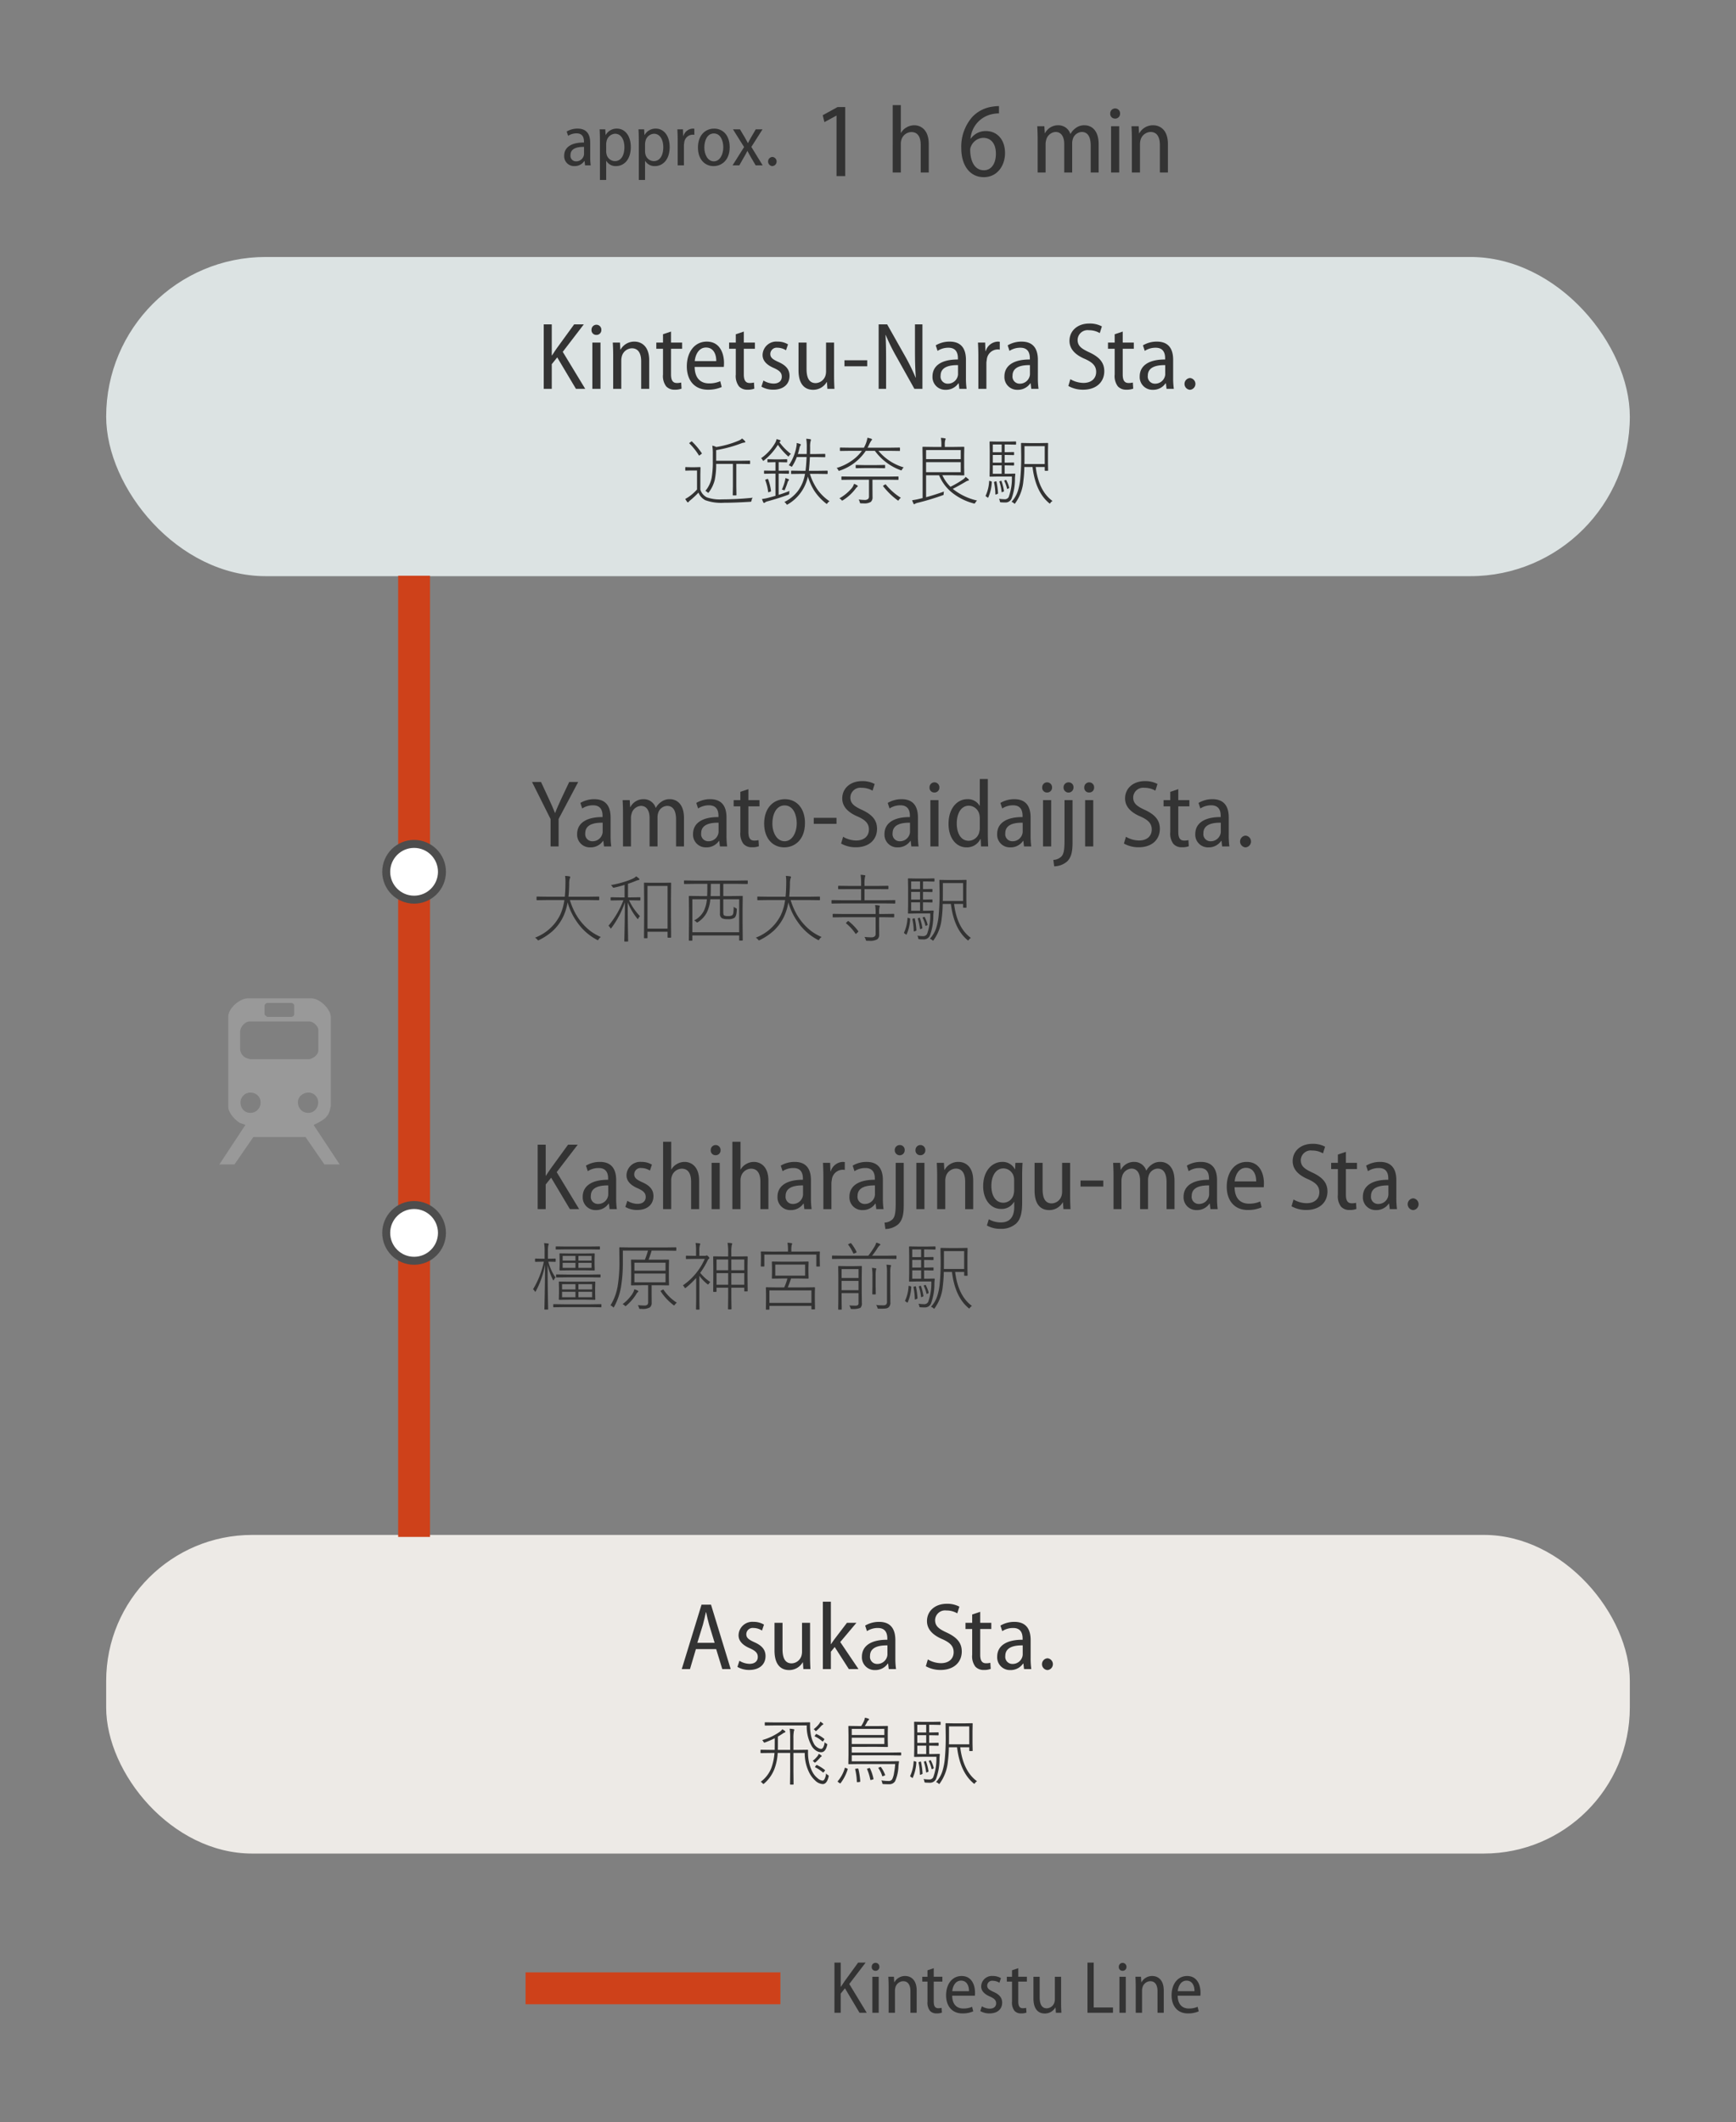 <svg id="_4-YO" data-name="4-YO" xmlns="http://www.w3.org/2000/svg" xmlns:xlink="http://www.w3.org/1999/xlink" width="327" height="399.606" viewBox="0 0 327 399.606"><rect x="0" y="0" width="327" height="399.606" fill="#808080" stroke="none"/><defs><style>.cls-1{fill:#999;}.cls-2{fill:#dce3e3;}.cls-3{fill:#333;}.cls-4{fill:#edeae6;}.cls-5,.cls-6{fill:none;stroke-miterlimit:10;}.cls-5{stroke:#ce411a;stroke-width:6px;}.cls-6{stroke:#4d4d4d;stroke-width:3px;}.cls-7{fill:#fff;}</style><symbol id="map-icon-train" data-name="map-icon-train" viewBox="0 0 37.772 52.117"><path class="cls-1" d="M29.771,40.018l-.123-.235.062-.088.062-.088a14.521,14.521,0,0,0,3.111-1.744,5.144,5.144,0,0,0,1.871-3.054l.234-1.074V5.987a4.252,4.252,0,0,0-.595-2.071,7.946,7.946,0,0,0-1.484-1.932A8.523,8.523,0,0,0,30.926.559,4.639,4.639,0,0,0,28.818,0H8.96A4.712,4.712,0,0,0,6.91.529,8.494,8.494,0,0,0,4.895,1.896,7.546,7.546,0,0,0,3.383,3.759a4.146,4.146,0,0,0-.595,2.055v28.16a3.634,3.634,0,0,0,.355,1.482,7.292,7.292,0,0,0,.889,1.447,9.166,9.166,0,0,0,1.16,1.25,7.874,7.874,0,0,0,1.216.918c.191.08.542.204,1.04.362.487.157.715.273.678.349L0,52.117H4.741l5.933-8.599H27.043l5.926,8.599h4.803ZM14.173,2.369a.946.946,0,0,1,.297-.625.81.81,0,0,1,.593-.321h7.591a1.232,1.232,0,0,1,.476.232c.234.159.352.316.352.474V5.034a.672.672,0,0,1-.295.533.903.903,0,0,1-.533.246H15.006l-.241-.188a2.165,2.165,0,0,1-.384-.327.594.594,0,0,1-.208-.436ZM6.522,10.493a2.737,2.737,0,0,1,.269-1.159,4.554,4.554,0,0,1,.682-1.038A3.427,3.427,0,0,1,8.449,7.53,2.457,2.457,0,0,1,9.61,7.232H28.053a2.736,2.736,0,0,1,1.062.233,3.648,3.648,0,0,1,.981.654,3.721,3.721,0,0,1,.712.894,2.003,2.003,0,0,1,.263,1.004v6.287a2.005,2.005,0,0,1-.294,1.033,3.202,3.202,0,0,1-.771.899,4.434,4.434,0,0,1-1.009.613,2.446,2.446,0,0,1-1.064.239H9.729l-.3-.053a1.794,1.794,0,0,1-.358-.123,3.007,3.007,0,0,1-1.775-1.068,2.915,2.915,0,0,1-.773-1.954Zm5.489,24.491a3.058,3.058,0,0,1-2.283.947A2.878,2.878,0,0,1,7.5,34.984a3.33,3.33,0,0,1-.858-2.317,2.993,2.993,0,0,1,.893-2.159,2.928,2.928,0,0,1,2.194-.925,3.261,3.261,0,0,1,2.283.858,2.988,2.988,0,0,1,.919,2.289A3.124,3.124,0,0,1,12.012,34.984Zm13.578,0a3.214,3.214,0,0,1-.922-2.317,2.832,2.832,0,0,1,.979-2.227,3.396,3.396,0,0,1,2.288-.858,2.907,2.907,0,0,1,2.221.925,3.065,3.065,0,0,1,.862,2.159,3.266,3.266,0,0,1-.891,2.317,2.965,2.965,0,0,1-2.257.947A3.044,3.044,0,0,1,25.59,34.984Z"/></symbol></defs><title>sp_areagude-as</title><rect class="cls-2" x="20" y="48.392" width="287" height="60.108" rx="30.054" ry="30.054"/><path class="cls-3" d="M111.174,29.541a11.186,11.186,0,0,0,.098,1.597H110.207l-.099-.812h-.042a2.195,2.195,0,0,1-1.862.953,1.863,1.863,0,0,1-1.934-1.947c0-1.653,1.429-2.508,3.727-2.493V26.67c0-.659-.183-1.569-1.415-1.556a2.869,2.869,0,0,0-1.569.463l-.266-.812a3.965,3.965,0,0,1,2.045-.547c1.863,0,2.382,1.261,2.382,2.676Zm-1.163-1.877c-1.093-.014-2.55.182-2.55,1.541a1.038,1.038,0,0,0,1.051,1.177,1.478,1.478,0,0,0,1.457-1.093,1.252,1.252,0,0,0,.042-.393Z"/><path class="cls-3" d="M113.006,26.544c0-.925-.027-1.598-.056-2.186h1.065l.056,1.065h.028a2.34,2.34,0,0,1,2.115-1.205c1.499,0,2.606,1.345,2.606,3.46,0,2.466-1.358,3.601-2.787,3.601a2.036,2.036,0,0,1-1.821-.98h-.028v3.586h-1.177Zm1.177,1.919a2.022,2.022,0,0,0,.057.518,1.643,1.643,0,0,0,1.582,1.359c1.191,0,1.793-1.121,1.793-2.62,0-1.372-.588-2.535-1.765-2.535a1.742,1.742,0,0,0-1.597,1.429,2.084,2.084,0,0,0-.07.505Z"/><path class="cls-3" d="M120.328,26.544c0-.925-.027-1.598-.056-2.186h1.065l.056,1.065h.028a2.34,2.34,0,0,1,2.115-1.205c1.499,0,2.606,1.345,2.606,3.46,0,2.466-1.358,3.601-2.787,3.601a2.036,2.036,0,0,1-1.821-.98h-.028v3.586h-1.177Zm1.177,1.919a2.022,2.022,0,0,0,.057.518,1.643,1.643,0,0,0,1.582,1.359c1.191,0,1.793-1.121,1.793-2.62,0-1.372-.588-2.535-1.765-2.535a1.742,1.742,0,0,0-1.597,1.429,2.084,2.084,0,0,0-.07.505Z"/><path class="cls-3" d="M127.65,26.361c0-.729-.028-1.4-.057-2.003h1.051l.042,1.246h.042a1.936,1.936,0,0,1,1.751-1.387,2.154,2.154,0,0,1,.309.028v1.148a1.519,1.519,0,0,0-.364-.027,1.629,1.629,0,0,0-1.541,1.526,2.546,2.546,0,0,0-.056.589v3.655H127.65Z"/><path class="cls-3" d="M137.448,27.706c0,2.535-1.582,3.572-3.039,3.572-1.653,0-2.941-1.275-2.941-3.488,0-2.325,1.387-3.572,3.039-3.572C136.23,24.217,137.448,25.549,137.448,27.706Zm-4.776.056c0,1.373.658,2.62,1.793,2.62,1.106,0,1.779-1.261,1.779-2.647,0-1.121-.462-2.606-1.779-2.606C133.177,25.129,132.672,26.544,132.672,27.761Z"/><path class="cls-3" d="M139.385,24.358l.869,1.457c.224.378.406.742.616,1.12h.027c.196-.392.406-.77.616-1.135l.841-1.442h1.274l-2.101,3.306,2.129,3.474h-1.316l-.896-1.526c-.225-.378-.421-.757-.644-1.177h-.028c-.196.42-.406.77-.644,1.177l-.868,1.526h-1.274l2.171-3.445-2.087-3.334Z"/><path class="cls-3" d="M145.467,31.278a.865.865,0,0,1,.014-1.724.864.864,0,0,1,0,1.724Z"/><path class="cls-3" d="M157.57,21.777h-.04l-2.24,1.221-.32-1.301,2.801-1.54h1.44V33.16H157.57Z"/><path class="cls-3" d="M168.155,19.792h1.53v5.222h.036a2.708,2.708,0,0,1,1.009-1.008,2.881,2.881,0,0,1,1.477-.414c1.17,0,2.736.773,2.736,3.528V32.486h-1.513V27.3c0-1.315-.432-2.431-1.765-2.431a2.012,2.012,0,0,0-1.891,1.512,2.354,2.354,0,0,0-.09.721V32.486h-1.53Z"/><path class="cls-3" d="M188.171,21.357a5.479,5.479,0,0,0-1.2.12,5.136,5.136,0,0,0-4.161,4.641h.04a3.45,3.45,0,0,1,2.86-1.44c2.12,0,3.601,1.621,3.601,4.142,0,2.4-1.48,4.541-4.001,4.541-2.62,0-4.24-2.201-4.24-5.462a8.498,8.498,0,0,1,2.061-5.861,6.418,6.418,0,0,1,3.86-1.96,7.146,7.146,0,0,1,1.181-.1ZM185.35,32.059c1.301,0,2.241-1.14,2.241-3.12,0-1.9-.94-2.981-2.381-2.981a2.579,2.579,0,0,0-2.28,1.541,1.593,1.593,0,0,0-.181.78c.04,2.3.961,3.78,2.581,3.78Z"/><path class="cls-3" d="M195.455,26.093c0-.935-.036-1.602-.072-2.322h1.333l.09,1.315h.036a2.737,2.737,0,0,1,2.503-1.494,2.346,2.346,0,0,1,2.269,1.62h.036a3.132,3.132,0,0,1,.954-1.08,2.61,2.61,0,0,1,1.692-.54c1.171,0,2.647.792,2.647,3.564v5.33h-1.494V27.408c0-1.53-.486-2.557-1.692-2.557a1.853,1.853,0,0,0-1.692,1.387,2.711,2.711,0,0,0-.108.792V32.486h-1.494V27.12c0-1.26-.486-2.269-1.639-2.269a1.946,1.946,0,0,0-1.765,1.53,2.679,2.679,0,0,0-.108.774v5.33h-1.494Z"/><path class="cls-3" d="M210.98,21.377a.906.906,0,0,1-.954.954.885.885,0,0,1-.9-.954.928.928,0,1,1,1.855,0ZM209.287,32.486V23.771h1.531V32.486Z"/><path class="cls-3" d="M213.203,26.093c0-.935-.036-1.602-.071-2.322h1.35l.072,1.315h.054a2.926,2.926,0,0,1,2.611-1.494c1.206,0,2.772.773,2.772,3.511V32.486h-1.513V27.282c0-1.296-.432-2.431-1.764-2.431a2.022,2.022,0,0,0-1.891,1.566,2.976,2.976,0,0,0-.09.757V32.486h-1.531Z"/><path class="cls-3" d="M102.42,61.087h1.512v5.834h.055c.306-.486.611-.936.9-1.351l3.258-4.483h1.819l-3.962,5.167,4.232,6.969h-1.747l-3.528-5.924-1.027,1.278v4.646H102.42Z"/><path class="cls-3" d="M113.272,62.113a.907.907,0,0,1-.954.954.884.884,0,0,1-.9-.954.928.928,0,1,1,1.855,0ZM111.58,73.222V64.507h1.53v8.715Z"/><path class="cls-3" d="M115.498,66.83c0-.935-.035-1.603-.072-2.322h1.352l.071,1.315h.054a2.926,2.926,0,0,1,2.611-1.494c1.206,0,2.773.773,2.773,3.511v5.384h-1.514V68.018c0-1.296-.432-2.431-1.764-2.431a2.022,2.022,0,0,0-1.891,1.566,2.976,2.976,0,0,0-.09.757v5.311H115.498Z"/><path class="cls-3" d="M126.399,62.437v2.07h2.089v1.17h-2.089v4.826c0,1.098.323,1.62,1.099,1.62a3.172,3.172,0,0,0,.81-.09l.071,1.152a3.362,3.362,0,0,1-1.296.198,2.079,2.079,0,0,1-1.603-.631,3.221,3.221,0,0,1-.594-2.232V65.677h-1.26v-1.17h1.26V62.941Z"/><path class="cls-3" d="M130.847,69.099c.036,2.305,1.296,3.097,2.7,3.097a5.132,5.132,0,0,0,2.125-.414l.271,1.098a6.311,6.311,0,0,1-2.61.505c-2.504,0-3.961-1.765-3.961-4.394,0-2.683,1.457-4.663,3.762-4.663,2.522,0,3.242,2.305,3.242,4.015a7.067,7.067,0,0,1-.037.757Zm4.069-1.099c.018-1.225-.486-2.557-1.927-2.557-1.404,0-2.017,1.422-2.124,2.557Z"/><path class="cls-3" d="M140.109,62.437v2.07h2.089v1.17h-2.089v4.826c0,1.098.324,1.62,1.099,1.62a3.147,3.147,0,0,0,.81-.09l.072,1.152a3.359,3.359,0,0,1-1.296.198,2.075,2.075,0,0,1-1.603-.631,3.221,3.221,0,0,1-.594-2.232V65.677h-1.261v-1.17h1.261V62.941Z"/><path class="cls-3" d="M143.805,71.656a3.791,3.791,0,0,0,1.891.576c1.044,0,1.566-.54,1.566-1.297,0-.72-.397-1.134-1.459-1.62-1.459-.612-2.16-1.44-2.16-2.467a2.589,2.589,0,0,1,2.826-2.521,3.692,3.692,0,0,1,1.963.521l-.378,1.116a3.02,3.02,0,0,0-1.603-.485,1.2,1.2,0,0,0-1.351,1.17c0,.685.433,1.009,1.477,1.494,1.368.595,2.143,1.351,2.143,2.629,0,1.603-1.188,2.611-3.062,2.611a4.361,4.361,0,0,1-2.232-.576Z"/><path class="cls-3" d="M157.109,70.845c0,.918.037,1.692.072,2.377H155.85l-.09-1.278h-.036a2.939,2.939,0,0,1-2.575,1.458c-1.422,0-2.736-.882-2.736-3.673V64.507h1.512v4.97c0,1.566.433,2.664,1.711,2.664a2.002,2.002,0,0,0,1.837-1.368,2.751,2.751,0,0,0,.126-.81V64.507h1.512Z"/><path class="cls-3" d="M163.352,67.838v1.134h-4.285V67.838Z"/><path class="cls-3" d="M165.506,73.222V61.087h1.603l3.385,5.996a39.52,39.52,0,0,1,1.98,4.033h.035c-.125-1.711-.161-3.224-.161-5.168V61.087h1.404V73.222H172.24l-3.385-6.05a37.313,37.313,0,0,1-2.017-4.088l-.036.019c.09,1.566.107,3.043.107,5.222v4.897Z"/><path class="cls-3" d="M181.949,71.17a14.483,14.483,0,0,0,.125,2.053H180.707l-.127-1.045h-.054a2.822,2.822,0,0,1-2.394,1.225,2.395,2.395,0,0,1-2.485-2.503c0-2.124,1.837-3.223,4.79-3.205v-.216c0-.846-.234-2.017-1.819-1.998a3.682,3.682,0,0,0-2.016.594L176.26,65.03a5.091,5.091,0,0,1,2.629-.702c2.394,0,3.061,1.62,3.061,3.438Zm-1.494-2.413c-1.405-.018-3.277.234-3.277,1.98a1.333,1.333,0,0,0,1.35,1.513,1.901,1.901,0,0,0,1.873-1.404,1.585,1.585,0,0,0,.055-.504Z"/><path class="cls-3" d="M184.287,67.083c0-.936-.035-1.801-.072-2.575h1.352l.053,1.603h.055a2.487,2.487,0,0,1,2.25-1.782,2.746,2.746,0,0,1,.397.035V65.84a1.889,1.889,0,0,0-.468-.036,2.095,2.095,0,0,0-1.98,1.963,3.288,3.288,0,0,0-.072.757v4.699h-1.513Z"/><path class="cls-3" d="M195.498,71.17a14.483,14.483,0,0,0,.125,2.053h-1.367l-.127-1.045h-.054a2.822,2.822,0,0,1-2.394,1.225,2.395,2.395,0,0,1-2.485-2.503c0-2.124,1.837-3.223,4.79-3.205v-.216c0-.846-.234-2.017-1.819-1.998a3.682,3.682,0,0,0-2.016.594l-.342-1.044a5.091,5.091,0,0,1,2.629-.702c2.394,0,3.061,1.62,3.061,3.438Zm-1.494-2.413c-1.405-.018-3.277.234-3.277,1.98a1.333,1.333,0,0,0,1.35,1.513,1.901,1.901,0,0,0,1.873-1.404,1.585,1.585,0,0,0,.055-.504Z"/><path class="cls-3" d="M201.615,71.404a4.973,4.973,0,0,0,2.467.702c1.513,0,2.394-.847,2.394-2.071,0-1.116-.648-1.782-2.088-2.431-1.675-.702-2.936-1.765-2.936-3.421,0-1.872,1.494-3.259,3.728-3.259a4.84,4.84,0,0,1,2.376.54l-.396,1.261a3.974,3.974,0,0,0-2.053-.54,1.877,1.877,0,0,0-2.124,1.8c0,1.152.701,1.675,2.232,2.377,1.873.882,2.791,1.908,2.791,3.547,0,1.944-1.404,3.476-3.998,3.476a5.595,5.595,0,0,1-2.772-.702Z"/><path class="cls-3" d="M211.48,62.437v2.07h2.088v1.17H211.48v4.826c0,1.098.324,1.62,1.098,1.62a3.166,3.166,0,0,0,.81-.09l.072,1.152a3.372,3.372,0,0,1-1.297.198,2.075,2.075,0,0,1-1.603-.631,3.221,3.221,0,0,1-.595-2.232V65.677h-1.26v-1.17h1.26V62.941Z"/><path class="cls-3" d="M220.98,71.17a14.476,14.476,0,0,0,.126,2.053h-1.368l-.126-1.045h-.055a2.82,2.82,0,0,1-2.394,1.225,2.394,2.394,0,0,1-2.484-2.503c0-2.124,1.836-3.223,4.789-3.205v-.216c0-.846-.234-2.017-1.818-1.998a3.681,3.681,0,0,0-2.017.594L215.29,65.03a5.096,5.096,0,0,1,2.628-.702c2.396,0,3.062,1.62,3.062,3.438Zm-1.494-2.413c-1.405-.018-3.277.234-3.277,1.98a1.334,1.334,0,0,0,1.351,1.513,1.901,1.901,0,0,0,1.873-1.404,1.613,1.613,0,0,0,.054-.504Z"/><path class="cls-3" d="M224.132,73.402a1.111,1.111,0,0,1,.019-2.215,1.111,1.111,0,0,1,0,2.215Z"/><path class="cls-3" d="M141.786,93.727a1.02,1.02,0,0,0-.219.506.442.442,0,0,1-.075.219.33.33,0,0,1-.191.041q-2.979.185-4.929.185a8.794,8.794,0,0,1-3.5-.478,2.751,2.751,0,0,1-1.306-1.435,16.597,16.597,0,0,1-1.524,1.429,2.262,2.262,0,0,0-.308.28c-.037.082-.086.123-.15.123a.219.219,0,0,1-.157-.096,5.23,5.23,0,0,1-.349-.547,6.485,6.485,0,0,0,.868-.547,8.756,8.756,0,0,0,1.347-1.23V88.6h-1.148l-.971.027a.084.084,0,0,1-.096-.096v-.478a.085.085,0,0,1,.096-.096l.971.027h.711l.991-.027c.068,0,.102.032.102.096l-.027,1.306v2.844a2.419,2.419,0,0,0,1.23,1.456,7.376,7.376,0,0,0,2.857.376A57.535,57.535,0,0,0,141.786,93.727ZM130.363,83.159a13.44,13.44,0,0,1,1.825,2.181.119.119,0,0,1,.021.055c0,.023-.045.066-.137.13l-.198.15a.532.532,0,0,1-.178.109c-.022,0-.048-.022-.075-.068a11.671,11.671,0,0,0-1.75-2.194c-.031-.027-.048-.05-.048-.068s.05-.061.15-.13l.178-.137a.417.417,0,0,1,.137-.075C130.307,83.111,130.332,83.128,130.363,83.159Zm7.69,4.197h-3.151a14.5,14.5,0,0,1-.267,3.008,6.425,6.425,0,0,1-1.094,2.311c-.055.087-.101.13-.137.13-.032,0-.089-.038-.171-.116a1.674,1.674,0,0,0-.362-.253,5.42,5.42,0,0,0,1.176-2.461,17.248,17.248,0,0,0,.219-3.151V85.565a9.755,9.755,0,0,0-.096-1.641,2.598,2.598,0,0,1,.745.253,17.983,17.983,0,0,0,4.197-1.19,2.086,2.086,0,0,0,.67-.417,3.755,3.755,0,0,1,.533.485.267.267,0,0,1,.075.171c0,.06-.052.096-.157.109a2.833,2.833,0,0,0-.506.116,24.589,24.589,0,0,1-4.826,1.312v2.003h4.505l1.791-.027a.085.085,0,0,1,.096.096v.451a.085.085,0,0,1-.096.096l-1.791-.027h-.711v4.211l.027,1.627c0,.065-.034.096-.102.096h-.499a.085.085,0,0,1-.096-.096l.027-1.627Z"/><path class="cls-3" d="M146.815,83.268a10.466,10.466,0,0,0,2.168,2.215,1.326,1.326,0,0,0-.322.308c-.068.114-.118.171-.15.171-.027,0-.079-.038-.156-.116a12.2,12.2,0,0,1-1.832-2.085,11.437,11.437,0,0,1-2.592,2.919.315.315,0,0,1-.156.096c-.037,0-.082-.055-.137-.164a.966.966,0,0,0-.281-.321,8.977,8.977,0,0,0,2.633-2.851,2.13,2.13,0,0,0,.279-.745,3.889,3.889,0,0,1,.664.198c.072.027.109.065.109.109a.19.19,0,0,1-.117.157A.326.326,0,0,0,146.815,83.268Zm-.744,3.767h-.199l-1.217.027a.085.085,0,0,1-.096-.096V86.57a.085.085,0,0,1,.096-.096l1.217.027h1.094l1.217-.027a.085.085,0,0,1,.096.096v.397a.084.084,0,0,1-.096.096l-1.217-.027h-.293v1.606h.402l1.443-.027a.09.09,0,0,1,.102.102V89.12c0,.065-.033.096-.102.096l-1.443-.027h-.402V93.18q1.087-.334,2.043-.731a1.558,1.558,0,0,0-.055.424.356.356,0,0,1-.041.219.708.708,0,0,1-.184.089q-1.641.615-3.836,1.217a1.208,1.208,0,0,0-.52.239.22.22,0,0,1-.164.068c-.055,0-.102-.041-.143-.123a4.319,4.319,0,0,1-.24-.615,8.501,8.501,0,0,0,1.279-.253q.936-.252,1.258-.349V89.188h-.602l-1.457.027a.085.085,0,0,1-.096-.096v-.403c0-.068.032-.102.096-.102l1.457.027h.602Zm-1.914,3.404a.191.191,0,0,1-.014-.055c0-.031.05-.065.15-.102l.197-.068a.685.685,0,0,1,.123-.034c.027,0,.053.025.076.075a9.499,9.499,0,0,1,.539,2.181l.008.041c0,.041-.053.08-.158.116l-.197.068a.6.6,0,0,1-.137.041c-.032,0-.051-.031-.055-.096A9.155,9.155,0,0,0,144.156,90.439Zm3.779-.41a3.768,3.768,0,0,1,.574.198c.073.037.109.078.109.123a.177.177,0,0,1-.082.144.689.689,0,0,0-.17.308,14.342,14.342,0,0,1-.506,1.36c-.046.114-.09.171-.131.171a.495.495,0,0,1-.164-.061.653.653,0,0,0-.293-.068,9.761,9.761,0,0,0,.588-1.668A2.63,2.63,0,0,0,147.935,90.029Zm3.705-.8h-.725l-1.805.027c-.068,0-.102-.031-.102-.096v-.438c0-.064.033-.096.102-.096l1.805.027h.815q.123-.854.205-2.584H150.09a9.093,9.093,0,0,1-.828,1.675c-.059.101-.104.15-.137.15a.497.497,0,0,1-.17-.096,1.155,1.155,0,0,0-.377-.164,8.972,8.972,0,0,0,1.443-3.582,2.327,2.327,0,0,0,.047-.52.73.73,0,0,0-.006-.109,4.212,4.212,0,0,1,.643.185c.096.032.143.078.143.137a.36.36,0,0,1-.082.171,1.166,1.166,0,0,0-.17.431q-.158.677-.309,1.148h1.662q.021-.403.02-1.244a9.355,9.355,0,0,0-.102-1.627,6.283,6.283,0,0,1,.744.082c.092.014.137.058.137.13a.729.729,0,0,1-.068.267,4.68,4.68,0,0,0-.082,1.135q0,.828-.014,1.258h1.148l1.621-.027a.085.085,0,0,1,.096.096v.438a.085.085,0,0,1-.096.096l-1.621-.027h-1.176q-.088,1.71-.197,2.584h1.605l1.84-.027a.085.085,0,0,1,.096.096v.438a.085.085,0,0,1-.096.096l-1.84-.027h-1.408a10.822,10.822,0,0,0,1.471,3.022,9.051,9.051,0,0,0,2.234,2.147.938.938,0,0,0-.389.349c-.068.096-.114.144-.137.144a.431.431,0,0,1-.144-.089,10.032,10.032,0,0,1-2.27-2.481,11.309,11.309,0,0,1-1.148-2.584,1.17,1.17,0,0,1-.027.13c-.014.051-.022.087-.027.109a7.924,7.924,0,0,1-3.711,4.983.395.395,0,0,1-.158.075c-.041,0-.096-.057-.164-.171a1.048,1.048,0,0,0-.348-.328,7.382,7.382,0,0,0,2.549-2.071,7.281,7.281,0,0,0,1.203-2.55c.023-.077.051-.195.082-.355C151.605,89.403,151.627,89.294,151.641,89.229Z"/><path class="cls-3" d="M162.352,84.895h-2.112l-1.935.027a.084.084,0,0,1-.096-.096v-.451a.085.085,0,0,1,.096-.096l1.935.027h2.495l.082-.171a5.299,5.299,0,0,0,.574-1.702,4.807,4.807,0,0,1,.697.178c.113.041.171.099.171.171,0,.037-.05.105-.15.205a7.544,7.544,0,0,0-.52.998l-.171.321h4.088l1.921-.027a.085.085,0,0,1,.096.096v.451a.085.085,0,0,1-.096.096l-1.921-.027h-2.044a9.817,9.817,0,0,0,4.771,3.124,1.288,1.288,0,0,0-.321.39c-.051.114-.098.171-.144.171a.646.646,0,0,1-.15-.048,10.416,10.416,0,0,1-4.826-3.637h-1.709a9.49,9.49,0,0,1-4.901,3.726.671.671,0,0,1-.164.041q-.061,0-.144-.185a.928.928,0,0,0-.294-.349,9.657,9.657,0,0,0,2.987-1.47A7.713,7.713,0,0,0,162.352,84.895Zm-1.483,6.214a3.112,3.112,0,0,1,.608.294c.072.06.109.105.109.137,0,.041-.053.102-.157.185a1.469,1.469,0,0,0-.294.335,8.793,8.793,0,0,1-2.324,2.119.613.613,0,0,1-.185.089c-.036,0-.091-.05-.164-.15A.917.917,0,0,0,158.1,93.85a8.482,8.482,0,0,0,2.222-1.791A2.328,2.328,0,0,0,160.868,91.109Zm3.473-.772V91.902l.014,1.695a1.142,1.142,0,0,1-.335.923,2.304,2.304,0,0,1-1.347.273c-.128,0-.271-.002-.431-.007a.408.408,0,0,1-.219-.034.49.49,0,0,1-.075-.191,1.51,1.51,0,0,0-.212-.499,9.76,9.76,0,0,0,1.08.082,1.005,1.005,0,0,0,.711-.191.668.668,0,0,0,.157-.492v-3.124h-3.151l-1.941.027c-.068,0-.102-.031-.102-.096v-.451c0-.064.034-.096.102-.096l1.941.027h6.651l1.962-.027a.085.085,0,0,1,.096.096v.451a.084.084,0,0,1-.096.096l-1.962-.027Zm-1.456-2.755h2.126l1.613-.027a.085.085,0,0,1,.096.096v.424a.085.085,0,0,1-.096.096l-1.613-.027h-2.126l-1.606.027c-.068,0-.102-.031-.102-.096V87.65c0-.064.034-.096.102-.096Zm6.809,6.159a1.292,1.292,0,0,0-.355.362c-.065.109-.111.164-.144.164a.405.405,0,0,1-.164-.089,13.541,13.541,0,0,1-2.659-2.591.139.139,0,0,1-.034-.075c0-.036.05-.082.15-.137l.164-.102a.561.561,0,0,1,.15-.061c.022,0,.048.019.075.055A11.472,11.472,0,0,0,169.693,93.741Z"/><path class="cls-3" d="M177.326,84.164v-.335a7.175,7.175,0,0,0-.096-1.374,5.051,5.051,0,0,1,.738.082c.104.019.156.053.156.102a.855.855,0,0,1-.088.267,3.325,3.325,0,0,0-.068.895v.362h1.613l1.955-.027c.068,0,.102.032.102.096l-.027,1.47v2.27l.027,1.456c0,.065-.033.096-.102.096l-1.955-.027H177.51a8.261,8.261,0,0,0,.56,1.005,6.856,6.856,0,0,0,.965,1.162,19.009,19.009,0,0,0,2.406-1.408,1.939,1.939,0,0,0,.451-.451,4.673,4.673,0,0,1,.533.431.26.26,0,0,1,.082.171c0,.06-.062.096-.185.109a1.712,1.712,0,0,0-.471.226q-1.21.712-2.379,1.319a11.222,11.222,0,0,0,4.572,2.194,1.596,1.596,0,0,0-.32.397c-.078.119-.142.178-.191.178a.658.658,0,0,1-.172-.041,10.947,10.947,0,0,1-4.189-2.153,8.186,8.186,0,0,1-2.283-3.138h-2.447v4.129q1.428-.375,3.377-1.066a1.128,1.128,0,0,0-.062.383.552.552,0,0,1-.027.232.344.344,0,0,1-.164.089,46.903,46.903,0,0,1-4.635,1.401,1.951,1.951,0,0,0-.588.212.199.199,0,0,1-.143.068.132.132,0,0,1-.123-.096,6.477,6.477,0,0,1-.268-.649,14.871,14.871,0,0,0,1.498-.294c.25-.064.41-.1.478-.109V86.502l-.027-2.27a.085.085,0,0,1,.096-.096l2.029.027Zm-2.885,2.297h6.527v-1.709h-6.527Zm0,.574v1.887h6.527V87.035Z"/><path class="cls-3" d="M186.525,90.59l.185.055a.133.133,0,0,1,.109.144,8.308,8.308,0,0,1-.656,2.871c-.022.041-.044.061-.061.061a.362.362,0,0,1-.123-.061l-.198-.144c-.087-.059-.13-.102-.13-.13a.164.164,0,0,1,.021-.068,7.325,7.325,0,0,0,.643-2.687c.009-.055.027-.082.055-.082A.83.83,0,0,1,186.525,90.59Zm2.714-2.953v1.579H189.8l1.34-.027q.102,0,.102.082v.027c-.004.078-.016.21-.034.397-.014.146-.022.263-.027.349a10.652,10.652,0,0,1-.656,3.883,1.238,1.238,0,0,1-1.176.697c-.196,0-.46-.009-.793-.027-.091-.009-.145-.024-.164-.048a.417.417,0,0,1-.061-.191,1.184,1.184,0,0,0-.157-.431,9.201,9.201,0,0,0,1.053.082.829.829,0,0,0,.772-.403A10.254,10.254,0,0,0,190.6,89.735h-2.591l-1.511.027a.084.084,0,0,1-.096-.096l.027-1.572V84.888l-.027-1.661a.085.085,0,0,1,.096-.096l1.511.027h1.9l1.388-.027a.085.085,0,0,1,.096.096v.41a.084.084,0,0,1-.096.096l-1.388-.027h-.67v1.449h.321l1.36-.027a.085.085,0,0,1,.096.096V85.62c0,.055-.032.082-.096.082l-1.36-.027h-.321v1.442h.321l1.36-.027a.085.085,0,0,1,.096.096v.383a.085.085,0,0,1-.096.096l-1.36-.027Zm-2.235-2.481h1.675V83.706h-1.675Zm0,1.962h1.675V85.674h-1.675Zm0,.52v1.579h1.675V87.636Zm.991,5.236c0,.073-.048.123-.144.15l-.191.075a.61.61,0,0,1-.123.027c-.031,0-.048-.029-.048-.089a11.076,11.076,0,0,0-.246-2.194.246.246,0,0,1-.007-.048c0-.031.048-.064.144-.096l.15-.041a.896.896,0,0,1,.109-.014c.032,0,.052.021.061.061A14.928,14.928,0,0,1,187.995,92.873Zm.506-2.311a.279.279,0,0,1,.089-.027c.027,0,.048.023.061.068a10.208,10.208,0,0,1,.458,1.832.244.244,0,0,1,.007.048c0,.037-.044.073-.13.109l-.137.055a.51.51,0,0,1-.137.048c-.023,0-.039-.024-.048-.075a8.904,8.904,0,0,0-.403-1.873.252.252,0,0,1-.014-.061q0-.041.123-.082Zm.895-.157a.334.334,0,0,1,.096-.027c.027,0,.051.019.068.055a6.268,6.268,0,0,1,.533,1.388.248.248,0,0,1,.007.041c0,.037-.03.071-.089.102l-.157.068a.394.394,0,0,1-.116.041c-.023,0-.039-.022-.048-.068a6.215,6.215,0,0,0-.506-1.415.157.157,0,0,1-.021-.061c0-.027.039-.052.116-.075Zm5.093-2.461h-1.538a23.858,23.858,0,0,1-.185,2.646,8.356,8.356,0,0,1-1.524,4.156q-.088.123-.123.123c-.023,0-.075-.041-.157-.123a1.312,1.312,0,0,0-.431-.253,5.367,5.367,0,0,0,1.203-2.058,11.577,11.577,0,0,0,.431-2.112,43.888,43.888,0,0,0,.185-4.956l-.027-1.859a.085.085,0,0,1,.096-.096l1.565.027h1.798l1.552-.027a.085.085,0,0,1,.096.096l-.027,1.401v2.276l.027,1.374a.085.085,0,0,1-.096.096h-.451a.085.085,0,0,1-.096-.096V87.944h-1.695q.546,4.491,3.165,6.398a1.125,1.125,0,0,0-.376.335c-.068.101-.116.15-.144.15-.023,0-.072-.036-.15-.109Q195.058,92.606,194.489,87.944Zm-1.524-.56h3.821v-3.37h-3.808v1.401Q192.978,86.796,192.965,87.383Z"/><rect class="cls-4" x="20" y="289.042" width="287" height="60" rx="27.5" ry="27.5"/><path class="cls-3" d="M131.082,310.545l-1.115,3.763H128.418l3.727-12.136h1.783l3.709,12.136h-1.584L134.9,310.545Zm3.529-1.188-1.025-3.367c-.234-.81-.414-1.62-.576-2.377h-.055c-.162.757-.342,1.603-.559,2.359l-1.043,3.385Z"/><path class="cls-3" d="M139.281,312.741a3.782,3.782,0,0,0,1.891.576c1.045,0,1.566-.54,1.566-1.296,0-.721-.397-1.135-1.459-1.621-1.458-.612-2.16-1.44-2.16-2.467a2.59,2.59,0,0,1,2.827-2.521,3.685,3.685,0,0,1,1.962.522l-.377,1.116a3.02,3.02,0,0,0-1.603-.486,1.199,1.199,0,0,0-1.35,1.171c0,.684.432,1.008,1.477,1.494,1.367.594,2.143,1.351,2.143,2.629,0,1.603-1.19,2.61-3.062,2.61a4.346,4.346,0,0,1-2.232-.576Z"/><path class="cls-3" d="M152.586,311.931c0,.918.037,1.692.072,2.376h-1.332l-.09-1.278H151.2a2.938,2.938,0,0,1-2.575,1.459c-1.422,0-2.736-.883-2.736-3.674v-5.221H147.4v4.969c0,1.566.433,2.665,1.711,2.665a2.002,2.002,0,0,0,1.837-1.368,2.757,2.757,0,0,0,.126-.81v-5.455h1.512Z"/><path class="cls-3" d="M156.508,309.608h.035c.199-.324.451-.685.685-.99l2.305-3.024h1.782l-3.043,3.618,3.439,5.096h-1.818l-2.665-4.159-.72.883v3.276h-1.513V301.614h1.513Z"/><path class="cls-3" d="M168.652,312.255a14.45,14.45,0,0,0,.127,2.053H167.41l-.125-1.044H167.23a2.823,2.823,0,0,1-2.394,1.225,2.395,2.395,0,0,1-2.484-2.503c0-2.125,1.836-3.223,4.789-3.205v-.216c0-.847-.234-2.017-1.818-1.999a3.679,3.679,0,0,0-2.018.595l-.342-1.045a5.112,5.112,0,0,1,2.629-.702c2.394,0,3.061,1.621,3.061,3.439Zm-1.494-2.412c-1.404-.019-3.277.233-3.277,1.98a1.334,1.334,0,0,0,1.352,1.513,1.9,1.9,0,0,0,1.872-1.404,1.619,1.619,0,0,0,.054-.505Z"/><path class="cls-3" d="M174.772,312.489a4.97,4.97,0,0,0,2.467.702c1.512,0,2.394-.846,2.394-2.07,0-1.116-.648-1.782-2.089-2.431-1.675-.702-2.935-1.765-2.935-3.421,0-1.873,1.494-3.26,3.727-3.26a4.843,4.843,0,0,1,2.377.541l-.397,1.26a3.977,3.977,0,0,0-2.053-.54,1.878,1.878,0,0,0-2.124,1.801c0,1.152.702,1.675,2.233,2.377,1.872.882,2.79,1.908,2.79,3.547,0,1.944-1.404,3.475-3.997,3.475a5.601,5.601,0,0,1-2.773-.702Z"/><path class="cls-3" d="M184.636,303.522v2.071h2.089v1.17h-2.089v4.825c0,1.099.323,1.621,1.099,1.621a3.122,3.122,0,0,0,.81-.091l.071,1.152a3.362,3.362,0,0,1-1.296.198,2.079,2.079,0,0,1-1.603-.63,3.223,3.223,0,0,1-.594-2.232v-4.844h-1.26v-1.17h1.26V304.026Z"/><path class="cls-3" d="M194.135,312.255a14.45,14.45,0,0,0,.127,2.053h-1.369l-.125-1.044h-.055a2.823,2.823,0,0,1-2.394,1.225,2.395,2.395,0,0,1-2.484-2.503c0-2.125,1.836-3.223,4.789-3.205v-.216c0-.847-.234-2.017-1.818-1.999a3.679,3.679,0,0,0-2.018.595l-.342-1.045a5.112,5.112,0,0,1,2.629-.702c2.394,0,3.061,1.621,3.061,3.439Zm-1.494-2.412c-1.404-.019-3.277.233-3.277,1.98a1.334,1.334,0,0,0,1.352,1.513,1.9,1.9,0,0,0,1.872-1.404,1.619,1.619,0,0,0,.054-.505Z"/><path class="cls-3" d="M197.287,314.488a1.111,1.111,0,0,1,.018-2.215,1.111,1.111,0,0,1,0,2.215Z"/><path class="cls-3" d="M149.455,330.096v3.459l.027,2.406a.085.085,0,0,1-.096.096h-.478a.085.085,0,0,1-.096-.096l.027-2.406v-3.459h-2.352a9.923,9.923,0,0,1-.615,3.022,6.897,6.897,0,0,1-1.908,2.714c-.086.072-.143.109-.17.109-.032,0-.087-.046-.164-.137a1.242,1.242,0,0,0-.336-.28,5.924,5.924,0,0,0,1.99-2.57,10.658,10.658,0,0,0,.602-2.857h-.56l-1.977.027a.085.085,0,0,1-.096-.096V329.59a.085.085,0,0,1,.096-.096l1.977.027h.588q.013-.308.014-1.039v-1.148a17.367,17.367,0,0,1-1.777.772.677.677,0,0,1-.178.048c-.051,0-.107-.058-.172-.171a1.221,1.221,0,0,0-.225-.308,10.633,10.633,0,0,0,3.356-1.6,1.706,1.706,0,0,0,.424-.444,3.836,3.836,0,0,1,.478.321.233.233,0,0,1,.109.164q0,.088-.17.144a1.608,1.608,0,0,0-.404.239q-.526.341-.84.513v1.456q0,.731-.014,1.053H148.84V327.41a11.909,11.909,0,0,0-.096-1.88,5.52,5.52,0,0,1,.725.089c.104.018.156.059.156.123a.315.315,0,0,1-.033.109.386.386,0,0,0-.049.13,6.907,6.907,0,0,0-.088,1.401v2.14h.643l2.002-.027a.096.096,0,0,1,.109.109c-.004.137-.006.264-.006.383a8.446,8.446,0,0,0,.137,1.62,7.034,7.034,0,0,0,.684,2.044,3.784,3.784,0,0,0,1.012,1.23,1.591,1.591,0,0,0,.922.424q.22,0,.397-.369a2.886,2.886,0,0,0,.246-.991,1.067,1.067,0,0,0,.322.294c.118.059.178.116.178.171a1.605,1.605,0,0,1-.021.164q-.328,1.387-1.107,1.388a2.2,2.2,0,0,1-1.428-.677,5.123,5.123,0,0,1-1.121-1.49,8.141,8.141,0,0,1-.842-3.698Zm2.508-5.182H146.125l-1.975.027a.085.085,0,0,1-.096-.096v-.424a.084.084,0,0,1,.096-.096l1.975.027h4.369l1.988-.027a.096.096,0,0,1,.109.109c-.004.168-.006.342-.006.52a8.628,8.628,0,0,0,.096,1.347,5.783,5.783,0,0,0,.684,2.153,2.024,2.024,0,0,0,.758.704,1.263,1.263,0,0,0,.555.178q.226,0,.402-.321a2.613,2.613,0,0,0,.254-.95.982.982,0,0,0,.328.267c.113.055.17.106.17.157a.782.782,0,0,1-.033.164q-.308,1.312-1.121,1.312a1.777,1.777,0,0,1-.943-.294,2.595,2.595,0,0,1-.875-.936A7.402,7.402,0,0,1,151.963,324.915Zm1.121,6.679a5.566,5.566,0,0,0,.869-.855,1.434,1.434,0,0,0,.266-.478,3.523,3.523,0,0,1,.465.294c.065.055.096.102.096.144,0,.036-.036.072-.109.109a.926.926,0,0,0-.252.253,8.917,8.917,0,0,1-.746.752.476.476,0,0,1-.191.109c-.036,0-.088-.041-.156-.123A.9.9,0,0,0,153.084,331.593Zm1.443-7.396a3.675,3.675,0,0,1,.43.315c.087.064.131.113.131.15,0,.045-.049.093-.144.144a1.093,1.093,0,0,0-.26.205,7.574,7.574,0,0,1-.861.875c-.068.064-.12.096-.156.096-.027,0-.073-.039-.137-.116a.824.824,0,0,0-.268-.239,5.458,5.458,0,0,0,.998-.964A1.878,1.878,0,0,0,154.527,324.197Zm-.691,2.358a6.617,6.617,0,0,1,1.408.882.092.092,0,0,1,.041.068.411.411,0,0,1-.088.164l-.123.171q-.076.102-.117.102a.167.167,0,0,1-.082-.048A5.606,5.606,0,0,0,153.516,327c-.041-.019-.062-.039-.062-.061a.355.355,0,0,1,.076-.15l.129-.178c.032-.055.065-.082.096-.082A.202.202,0,0,1,153.836,326.555Zm.055,5.817a7.61,7.61,0,0,1,1.477.93c.032.027.049.05.049.068a.413.413,0,0,1-.082.123l-.123.157c-.073.091-.123.137-.15.137a.182.182,0,0,1-.09-.055,7.664,7.664,0,0,0-1.395-.923c-.036-.019-.055-.039-.055-.061a.322.322,0,0,1,.062-.137l.129-.15c.046-.065.087-.096.123-.096A.205.205,0,0,1,153.891,332.373Z"/><path class="cls-3" d="M159.675,333.173a8.339,8.339,0,0,1-1.319,2.591c-.027.045-.057.068-.089.068a.303.303,0,0,1-.157-.082l-.198-.137c-.087-.068-.13-.119-.13-.15a.094.094,0,0,1,.034-.061,6.687,6.687,0,0,0,1.312-2.44c.014-.051.036-.075.068-.075a.476.476,0,0,1,.144.048l.205.089c.096.045.144.082.144.109A.076.076,0,0,1,159.675,333.173Zm2.543-8.135a6.176,6.176,0,0,0,.506-.923,2.587,2.587,0,0,0,.198-.656,3.607,3.607,0,0,1,.649.178c.091.036.137.084.137.144q0,.082-.123.164a.587.587,0,0,0-.212.253,8.344,8.344,0,0,1-.478.841h2.352l1.894-.027c.073,0,.109.031.109.096l-.027,1.162v1.435l.027,1.162a.097.097,0,0,1-.109.109l-1.894-.027H160.44v1.073h7.198l2.003-.027c.068,0,.102.031.102.096v.383c0,.064-.034.096-.102.096l-2.003-.027H160.44v1.135h6.795l1.989-.027c.078,0,.116.024.116.075v.021c-.022.132-.058.394-.102.786a7.7,7.7,0,0,1-.629,2.885,1.246,1.246,0,0,1-1.08.574c-.438,0-.807-.01-1.107-.027a.36.36,0,0,1-.185-.048.672.672,0,0,1-.055-.178,1.421,1.421,0,0,0-.178-.478,8.362,8.362,0,0,0,1.34.116.765.765,0,0,0,.718-.335,3.819,3.819,0,0,0,.349-1.203,16.215,16.215,0,0,0,.212-1.654h-6.74l-1.989.027a.085.085,0,0,1-.096-.096l.027-1.682V326.76l-.027-1.654a.085.085,0,0,1,.096-.096l1.894.027Zm4.361,1.682V325.571H160.44v1.148Zm-6.139,1.695h6.139v-1.19H160.44Zm1.066,4.621c.046-.005.073-.007.082-.007a.105.105,0,0,1,.102.089,12.463,12.463,0,0,1,.349,2.311.246.246,0,0,1,.007.048c0,.041-.055.07-.164.089l-.294.034h-.109q-.082,0-.082-.102a11.288,11.288,0,0,0-.315-2.324v-.034c0-.041.058-.066.171-.075Zm2.201-.089a.433.433,0,0,1,.096-.014c.036,0,.064.024.082.075a8.512,8.512,0,0,1,.643,1.928.266.266,0,0,1,.007.055c0,.05-.039.084-.116.102l-.308.082a.564.564,0,0,1-.116.021c-.027,0-.05-.034-.068-.102a9.857,9.857,0,0,0-.595-1.935.119.119,0,0,1-.021-.055c0-.027.058-.055.171-.082Zm2.071-.191a.296.296,0,0,1,.109-.034c.023,0,.051.024.082.075a6.124,6.124,0,0,1,.745,1.401.16.16,0,0,1,.021.068q0,.041-.102.082l-.253.102a.508.508,0,0,1-.144.048c-.032,0-.055-.025-.068-.075a4.953,4.953,0,0,0-.684-1.429.198.198,0,0,1-.034-.075c0-.032.048-.065.144-.096Z"/><path class="cls-3" d="M172.309,331.675l.185.055a.132.132,0,0,1,.109.144,8.308,8.308,0,0,1-.656,2.871c-.022.041-.044.061-.061.061a.362.362,0,0,1-.123-.061l-.198-.144c-.087-.06-.13-.102-.13-.13a.16.16,0,0,1,.021-.068,7.335,7.335,0,0,0,.643-2.687c.009-.055.027-.082.055-.082A.83.83,0,0,1,172.309,331.675Zm2.714-2.953v1.579h.56l1.34-.027q.102,0,.102.082v.027c-.004.077-.016.209-.034.397-.014.145-.022.262-.027.349a10.657,10.657,0,0,1-.656,3.883,1.238,1.238,0,0,1-1.176.697c-.196,0-.46-.01-.793-.027a.282.282,0,0,1-.164-.048.427.427,0,0,1-.061-.191,1.184,1.184,0,0,0-.157-.431,9.201,9.201,0,0,0,1.053.082.831.831,0,0,0,.772-.403,10.263,10.263,0,0,0,.602-3.869H173.792l-1.511.027a.085.085,0,0,1-.096-.096l.027-1.572v-3.206l-.027-1.661a.084.084,0,0,1,.096-.096l1.511.027h1.9l1.388-.027a.084.084,0,0,1,.096.096v.41a.085.085,0,0,1-.096.096l-1.388-.027h-.67v1.449h.321l1.36-.027a.085.085,0,0,1,.096.096v.397c0,.055-.032.082-.096.082l-1.36-.027h-.321v1.442h.321l1.36-.027a.085.085,0,0,1,.096.096v.383a.085.085,0,0,1-.096.096l-1.36-.027Zm-2.235-2.481h1.675v-1.449h-1.675Zm0,1.962h1.675V326.76h-1.675Zm0,.52v1.579h1.675v-1.579Zm.991,5.236c0,.072-.048.123-.144.15l-.191.075a.693.693,0,0,1-.123.027c-.031,0-.048-.03-.048-.089a11.076,11.076,0,0,0-.246-2.194.267.267,0,0,1-.007-.048c0-.032.048-.065.144-.096l.15-.041a.729.729,0,0,1,.109-.014c.032,0,.052.021.061.061A14.908,14.908,0,0,1,173.778,333.959Zm.506-2.311a.255.255,0,0,1,.089-.027c.027,0,.048.022.061.068a10.187,10.187,0,0,1,.458,1.832.234.234,0,0,1,.007.048c0,.036-.044.072-.13.109l-.137.055a.552.552,0,0,1-.137.048c-.023,0-.039-.025-.048-.075a8.877,8.877,0,0,0-.403-1.873.272.272,0,0,1-.014-.061q0-.041.123-.082Zm.895-.157a.304.304,0,0,1,.096-.027c.027,0,.051.018.068.055a6.231,6.231,0,0,1,.533,1.388.22.22,0,0,1,.007.041c0,.036-.03.07-.089.102l-.157.068a.394.394,0,0,1-.116.041c-.023,0-.039-.023-.048-.068a6.181,6.181,0,0,0-.506-1.415.157.157,0,0,1-.021-.061c0-.027.039-.053.116-.075Zm5.093-2.461h-1.538a23.858,23.858,0,0,1-.185,2.646,8.359,8.359,0,0,1-1.524,4.156q-.088.123-.123.123c-.023,0-.075-.041-.157-.123a1.295,1.295,0,0,0-.431-.253,5.375,5.375,0,0,0,1.203-2.058,11.577,11.577,0,0,0,.431-2.112,43.9,43.9,0,0,0,.185-4.956l-.027-1.859a.084.084,0,0,1,.096-.096l1.565.027h1.798l1.552-.027a.085.085,0,0,1,.096.096l-.027,1.401v2.276l.027,1.374a.085.085,0,0,1-.096.096h-.451a.085.085,0,0,1-.096-.096V329.03H180.874q.546,4.491,3.165,6.398a1.104,1.104,0,0,0-.376.335c-.068.1-.116.15-.144.15-.023,0-.072-.037-.15-.109Q180.841,333.692,180.273,329.03Zm-1.524-.56h3.821v-3.37h-3.808v1.401Q178.762,327.88,178.748,328.469Z"/><line class="cls-5" x1="78" y1="108.417" x2="78" y2="168.417"/><line class="cls-5" x1="78" y1="168.417" x2="78" y2="228.417"/><line class="cls-5" x1="78" y1="229.417" x2="78" y2="289.417"/><circle class="cls-6" cx="78" cy="232.167" r="4.5"/><circle class="cls-7" cx="78" cy="232.167" r="4.5"/><use width="37.772" height="52.117" transform="translate(41.322 188.002) scale(0.6)" xlink:href="#map-icon-train"/><path class="cls-3" d="M103.709,159.39v-5.149l-3.493-6.986h1.692l1.513,3.259c.414.9.774,1.692,1.116,2.575h.036c.307-.847.702-1.675,1.116-2.593l1.53-3.241h1.693l-3.691,6.968v5.168Z"/><path class="cls-3" d="M115.013,157.338a14.476,14.476,0,0,0,.126,2.053h-1.368l-.126-1.045h-.054a2.824,2.824,0,0,1-2.396,1.225,2.394,2.394,0,0,1-2.484-2.503c0-2.124,1.837-3.223,4.789-3.205v-.216c0-.846-.233-2.017-1.818-1.998a3.686,3.686,0,0,0-2.017.594l-.342-1.044a5.097,5.097,0,0,1,2.629-.702c2.394,0,3.061,1.62,3.061,3.438Zm-1.494-2.413c-1.404-.018-3.277.234-3.277,1.98a1.334,1.334,0,0,0,1.351,1.513,1.901,1.901,0,0,0,1.873-1.404,1.613,1.613,0,0,0,.054-.504Z"/><path class="cls-3" d="M117.351,152.998c0-.935-.036-1.602-.071-2.322h1.332l.09,1.315h.036a2.737,2.737,0,0,1,2.503-1.494,2.346,2.346,0,0,1,2.269,1.62h.036a3.132,3.132,0,0,1,.954-1.08,2.61,2.61,0,0,1,1.692-.54c1.171,0,2.647.792,2.647,3.564v5.33h-1.494v-5.078c0-1.53-.486-2.557-1.692-2.557a1.853,1.853,0,0,0-1.692,1.387,2.711,2.711,0,0,0-.108.792V159.39h-1.494v-5.366c0-1.26-.486-2.269-1.639-2.269a1.946,1.946,0,0,0-1.765,1.53,2.679,2.679,0,0,0-.107.774v5.33h-1.495Z"/><path class="cls-3" d="M136.846,157.338a14.476,14.476,0,0,0,.126,2.053h-1.368l-.126-1.045h-.054a2.824,2.824,0,0,1-2.396,1.225,2.394,2.394,0,0,1-2.484-2.503c0-2.124,1.837-3.223,4.789-3.205v-.216c0-.846-.233-2.017-1.818-1.998a3.686,3.686,0,0,0-2.017.594l-.342-1.044a5.097,5.097,0,0,1,2.629-.702c2.394,0,3.061,1.62,3.061,3.438Zm-1.494-2.413c-1.404-.018-3.277.234-3.277,1.98a1.334,1.334,0,0,0,1.351,1.513,1.899,1.899,0,0,0,1.872-1.404,1.585,1.585,0,0,0,.055-.504Z"/><path class="cls-3" d="M140.968,148.605v2.07h2.089v1.17h-2.089v4.826c0,1.098.324,1.62,1.099,1.62a3.166,3.166,0,0,0,.81-.09l.072,1.152a3.372,3.372,0,0,1-1.297.198,2.075,2.075,0,0,1-1.603-.631,3.221,3.221,0,0,1-.594-2.232v-4.844h-1.261v-1.17h1.261V149.109Z"/><path class="cls-3" d="M151.628,154.979c0,3.259-2.035,4.591-3.907,4.591-2.125,0-3.781-1.639-3.781-4.483,0-2.988,1.782-4.591,3.907-4.591C150.06,150.496,151.628,152.206,151.628,154.979Zm-6.141.071c0,1.765.847,3.367,2.305,3.367,1.423,0,2.287-1.62,2.287-3.403,0-1.44-.595-3.349-2.287-3.349C146.136,151.666,145.487,153.484,145.487,155.05Z"/><path class="cls-3" d="M157.567,154.006v1.135h-4.285v-1.135Z"/><path class="cls-3" d="M158.812,157.572a4.97,4.97,0,0,0,2.467.702c1.512,0,2.394-.847,2.394-2.071,0-1.116-.648-1.782-2.089-2.431-1.675-.702-2.935-1.765-2.935-3.421,0-1.872,1.494-3.259,3.727-3.259a4.856,4.856,0,0,1,2.377.54l-.396,1.261a3.977,3.977,0,0,0-2.053-.54,1.877,1.877,0,0,0-2.125,1.8c0,1.152.702,1.675,2.232,2.377,1.873.883,2.791,1.908,2.791,3.547,0,1.945-1.404,3.476-3.997,3.476a5.595,5.595,0,0,1-2.772-.702Z"/><path class="cls-3" d="M172.905,157.338a14.476,14.476,0,0,0,.126,2.053h-1.368l-.126-1.045h-.054a2.824,2.824,0,0,1-2.396,1.225,2.394,2.394,0,0,1-2.484-2.503c0-2.124,1.837-3.223,4.789-3.205v-.216c0-.846-.233-2.017-1.818-1.998a3.686,3.686,0,0,0-2.017.594l-.342-1.044a5.097,5.097,0,0,1,2.629-.702c2.394,0,3.061,1.62,3.061,3.438Zm-1.494-2.413c-1.404-.018-3.277.234-3.277,1.98a1.334,1.334,0,0,0,1.351,1.513,1.901,1.901,0,0,0,1.873-1.404,1.613,1.613,0,0,0,.054-.504Z"/><path class="cls-3" d="M176.943,148.281a.906.906,0,0,1-.954.954.885.885,0,0,1-.9-.954.928.928,0,1,1,1.855,0ZM175.251,159.39v-8.715h1.53V159.39Z"/><path class="cls-3" d="M186.071,146.696V157.193c0,.721.035,1.621.071,2.197h-1.35l-.072-1.387h-.055a2.816,2.816,0,0,1-2.61,1.566c-1.927,0-3.385-1.728-3.385-4.429,0-2.972,1.656-4.646,3.528-4.646a2.535,2.535,0,0,1,2.323,1.242h.036v-5.042Zm-1.513,7.454a4.09,4.09,0,0,0-.055-.647,2.096,2.096,0,0,0-1.998-1.783c-1.494,0-2.287,1.495-2.287,3.35,0,1.801.757,3.259,2.251,3.259a2.1,2.1,0,0,0,2.017-1.765,2.481,2.481,0,0,0,.072-.648Z"/><path class="cls-3" d="M194.129,157.338a14.476,14.476,0,0,0,.126,2.053h-1.368l-.126-1.045h-.054a2.824,2.824,0,0,1-2.396,1.225,2.394,2.394,0,0,1-2.484-2.503c0-2.124,1.837-3.223,4.789-3.205v-.216c0-.846-.233-2.017-1.818-1.998a3.686,3.686,0,0,0-2.017.594l-.342-1.044a5.097,5.097,0,0,1,2.629-.702c2.394,0,3.061,1.62,3.061,3.438Zm-1.494-2.413c-1.404-.018-3.277.234-3.277,1.98a1.334,1.334,0,0,0,1.351,1.513,1.899,1.899,0,0,0,1.872-1.404,1.585,1.585,0,0,0,.055-.504Z"/><path class="cls-3" d="M198.166,148.281a.906.906,0,0,1-.954.954.885.885,0,0,1-.9-.954.928.928,0,1,1,1.855,0ZM196.474,159.39v-8.715h1.53V159.39Z"/><path class="cls-3" d="M198.408,161.928a2.281,2.281,0,0,0,1.548-.666c.414-.486.559-1.17.559-3.114v-7.473h1.512v8.013c0,1.728-.252,2.755-.99,3.511a3.811,3.811,0,0,1-2.467.936Zm3.799-13.648a.937.937,0,1,1-1.873,0,.928.928,0,0,1,.955-.954A.898.898,0,0,1,202.207,148.281Z"/><path class="cls-3" d="M206.092,148.281a.906.906,0,0,1-.954.954.885.885,0,0,1-.9-.954.928.928,0,1,1,1.855,0ZM204.399,159.39v-8.715h1.53V159.39Z"/><path class="cls-3" d="M212.086,157.572a4.97,4.97,0,0,0,2.467.702c1.512,0,2.394-.847,2.394-2.071,0-1.116-.648-1.782-2.089-2.431-1.675-.702-2.935-1.765-2.935-3.421,0-1.872,1.494-3.259,3.727-3.259a4.856,4.856,0,0,1,2.377.54l-.396,1.261a3.977,3.977,0,0,0-2.053-.54,1.877,1.877,0,0,0-2.125,1.8c0,1.152.702,1.675,2.232,2.377,1.873.883,2.791,1.908,2.791,3.547,0,1.945-1.404,3.476-3.997,3.476a5.595,5.595,0,0,1-2.772-.702Z"/><path class="cls-3" d="M221.949,148.605v2.07h2.089v1.17h-2.089v4.826c0,1.098.324,1.62,1.099,1.62a3.161,3.161,0,0,0,.81-.09l.071,1.152a3.359,3.359,0,0,1-1.296.198,2.075,2.075,0,0,1-1.603-.631,3.221,3.221,0,0,1-.594-2.232v-4.844h-1.261v-1.17h1.261V149.109Z"/><path class="cls-3" d="M231.449,157.338a14.476,14.476,0,0,0,.126,2.053H230.207l-.126-1.045h-.054a2.824,2.824,0,0,1-2.396,1.225,2.394,2.394,0,0,1-2.484-2.503c0-2.124,1.837-3.223,4.789-3.205v-.216c0-.846-.233-2.017-1.818-1.998a3.686,3.686,0,0,0-2.017.594l-.342-1.044a5.097,5.097,0,0,1,2.629-.702c2.394,0,3.061,1.62,3.061,3.438Zm-1.494-2.413c-1.404-.018-3.277.234-3.277,1.98a1.334,1.334,0,0,0,1.351,1.513,1.899,1.899,0,0,0,1.872-1.404,1.585,1.585,0,0,0,.055-.504Z"/><path class="cls-3" d="M234.602,159.57a1.111,1.111,0,0,1,.018-2.215,1.111,1.111,0,0,1,0,2.215Z"/><path class="cls-3" d="M107.342,169.49a13.823,13.823,0,0,0,.936,2.311,10.84,10.84,0,0,0,2.871,3.473,9.746,9.746,0,0,0,2.03,1.176,1.302,1.302,0,0,0-.41.424c-.068.113-.121.171-.157.171a.538.538,0,0,1-.178-.075,10.518,10.518,0,0,1-3.739-3.336,11.669,11.669,0,0,1-1.777-3.712,10.572,10.572,0,0,1-.827,2.693,8.88,8.88,0,0,1-1.962,2.673,11.203,11.203,0,0,1-2.57,1.723.589.589,0,0,1-.178.068c-.045,0-.109-.055-.191-.164a1.368,1.368,0,0,0-.417-.342,8.702,8.702,0,0,0,4.717-4.238,9.781,9.781,0,0,0,.814-2.844h-3.247l-1.894.027a.085.085,0,0,1-.096-.096v-.492a.084.084,0,0,1,.096-.096l1.894.027h3.329q.102-.91.123-2.352c.004-.205.007-.367.007-.485a6.525,6.525,0,0,0-.075-1.08,5.36,5.36,0,0,1,.8.082c.114.014.171.059.171.137a.867.867,0,0,1-.082.253,3.505,3.505,0,0,0-.116,1.08q-.021,1.272-.137,2.365h3.808l1.887-.027a.084.084,0,0,1,.096.096v.492a.085.085,0,0,1-.096.096l-1.887-.027Z"/><path class="cls-3" d="M118.238,169.941q.006,2.433.048,5.229.013.662.027,1.565c.005.287.007.444.007.472a.085.085,0,0,1-.096.096h-.533a.085.085,0,0,1-.096-.096q0-.007.027-1.162.076-3.357.082-6.118a17.371,17.371,0,0,1-2.516,4.799c-.065.077-.109.116-.137.116-.031,0-.07-.044-.116-.13a1.105,1.105,0,0,0-.321-.376,17.299,17.299,0,0,0,2.81-4.799h-.67l-1.654.027q-.082,0-.082-.102v-.403c0-.065.027-.096.082-.096l1.654.027h.895v-2.352q-1.081.328-1.948.506a1.005,1.005,0,0,1-.144.021c-.051,0-.113-.06-.191-.178a1.181,1.181,0,0,0-.294-.321,18.216,18.216,0,0,0,2.543-.615,12.328,12.328,0,0,0,1.627-.615,2.175,2.175,0,0,0,.588-.41,3.782,3.782,0,0,1,.506.383.248.248,0,0,1,.109.191c0,.068-.065.111-.198.13a2.221,2.221,0,0,0-.567.191q-.615.252-1.388.506v2.563h.588l1.654-.027a.084.084,0,0,1,.096.096v.403c0,.068-.031.102-.096.102l-1.654-.027h-.39a11.404,11.404,0,0,0,2.058,2.994,1.067,1.067,0,0,0-.294.39c-.046.096-.082.144-.109.144s-.071-.037-.13-.109A12.45,12.45,0,0,1,118.238,169.941Zm3.726,5.517v1.121a.085.085,0,0,1-.096.096h-.465a.085.085,0,0,1-.096-.096l.027-4.396v-2.577l-.027-3.295a.085.085,0,0,1,.096-.096l1.538.027h1.825l1.552-.027a.084.084,0,0,1,.096.096l-.027,2.953v2.871l.027,4.341c0,.068-.031.102-.096.102H125.84c-.065,0-.096-.034-.096-.102v-1.019Zm0-.588h3.78v-8.039h-3.78Z"/><path class="cls-3" d="M133.195,168.738q.041-.548.041-1.777v-.52h-2.439l-1.859.027a.085.085,0,0,1-.096-.096v-.478a.084.084,0,0,1,.096-.096l1.859.027h8.1l1.859-.027a.084.084,0,0,1,.096.096v.478a.085.085,0,0,1-.096.096l-1.859-.027h-2.652v2.297h1.559l2.004-.027a.085.085,0,0,1,.096.096l-.027,2.406v2.311l.027,3.5a.085.085,0,0,1-.096.096h-.478a.085.085,0,0,1-.096-.096v-.868H130.42v.882a.085.085,0,0,1-.096.096h-.478a.085.085,0,0,1-.096-.096l.027-3.5v-2.085l-.027-2.646a.085.085,0,0,1,.096-.096l2.004.027Zm-.041.602H130.42v6.214h8.812V169.34h-2.988v2.379q0,.574.172.677a1.429,1.429,0,0,0,.684.109,1.602,1.602,0,0,0,.812-.137.772.772,0,0,0,.227-.52,9.029,9.029,0,0,0,.055-1.094,2.06,2.06,0,0,0,.383.239q.211.082.211.246,0,.021-.006.102-.041,1.203-.445,1.497a2.186,2.186,0,0,1-1.209.253,2.66,2.66,0,0,1-1.121-.171.919.919,0,0,1-.391-.895V169.34h-1.818a6.795,6.795,0,0,1-.711,2.591,4.801,4.801,0,0,1-1.613,1.709.388.388,0,0,1-.164.075c-.036,0-.1-.046-.191-.137a1.226,1.226,0,0,0-.375-.246,4.215,4.215,0,0,0,1.838-1.805A6.358,6.358,0,0,0,133.154,169.34Zm.738-2.898v.547q0,.929-.041,1.75h1.764v-2.297Z"/><path class="cls-3" d="M148.925,169.49a13.991,13.991,0,0,0,.936,2.311,10.865,10.865,0,0,0,2.871,3.473,9.746,9.746,0,0,0,2.03,1.176,1.302,1.302,0,0,0-.41.424c-.068.113-.12.171-.157.171a.547.547,0,0,1-.178-.075,10.518,10.518,0,0,1-3.739-3.336,11.669,11.669,0,0,1-1.777-3.712,10.495,10.495,0,0,1-.827,2.693,8.848,8.848,0,0,1-1.962,2.673,11.224,11.224,0,0,1-2.57,1.723.58.58,0,0,1-.178.068c-.046,0-.109-.055-.191-.164a1.345,1.345,0,0,0-.417-.342,8.702,8.702,0,0,0,4.717-4.238,9.751,9.751,0,0,0,.814-2.844h-3.247l-1.894.027a.085.085,0,0,1-.096-.096v-.492a.085.085,0,0,1,.096-.096l1.894.027h3.329q.102-.91.123-2.352c.005-.205.007-.367.007-.485a6.633,6.633,0,0,0-.075-1.08,5.36,5.36,0,0,1,.8.082c.113.014.171.059.171.137a.867.867,0,0,1-.082.253,3.538,3.538,0,0,0-.116,1.08q-.021,1.272-.137,2.365h3.808l1.887-.027a.085.085,0,0,1,.096.096v.492a.085.085,0,0,1-.096.096l-1.887-.027Z"/><path class="cls-3" d="M162.201,169.524v-2.092H159.959l-1.99.014a.085.085,0,0,1-.096-.096v-.438c0-.073.032-.109.096-.109l1.99.027h2.242v-.321a11.508,11.508,0,0,0-.096-1.777,4.853,4.853,0,0,1,.752.082c.096.014.143.045.143.096a.938.938,0,0,1-.068.239,5.832,5.832,0,0,0-.088,1.319v.362h2.42l2.002-.027c.055,0,.082.036.082.109v.438c0,.064-.027.096-.082.096l-2.002-.014h-2.42v2.092h3.82l1.881-.027a.085.085,0,0,1,.096.096v.465a.085.085,0,0,1-.096.096l-1.881-.027h-8.059l-1.881.027a.085.085,0,0,1-.096-.096v-.465a.085.085,0,0,1,.096-.096l1.881.027Zm2.734,2.591v-.267a7.461,7.461,0,0,0-.096-1.415,4.168,4.168,0,0,1,.738.089c.1.014.15.045.15.096a.405.405,0,0,1-.027.123.923.923,0,0,0-.041.116,4.581,4.581,0,0,0-.068,1.019v.239h.84l1.9-.027c.068,0,.103.031.103.096v.465c0,.064-.035.096-.103.096l-1.9-.027h-.84v1.538l.014,1.736a1.038,1.038,0,0,1-.363.895,2.8,2.8,0,0,1-1.518.273c-.123,0-.257-.003-.402-.007a.31.31,0,0,1-.185-.034.815.815,0,0,1-.074-.205,1.922,1.922,0,0,0-.227-.478q.787.075,1.34.075.759-.021.76-.649v-3.144h-6.078l-1.914.027c-.068,0-.102-.032-.102-.096v-.465c0-.065.033-.096.102-.096l1.914.027Zm-5.1,1.353a9.209,9.209,0,0,1,1.818,1.866.111.111,0,0,1,.041.068c0,.018-.046.072-.137.164l-.213.198c-.064.064-.109.096-.137.096-.018,0-.043-.019-.074-.055a8.801,8.801,0,0,0-1.73-1.9c-.036-.032-.055-.058-.055-.075s.041-.068.123-.15l.15-.144c.068-.065.117-.096.144-.096A.132.132,0,0,1,159.836,173.468Z"/><path class="cls-3" d="M171.149,172.867l.185.055a.133.133,0,0,1,.109.144,8.263,8.263,0,0,1-.656,2.871c-.023.041-.043.061-.061.061a.345.345,0,0,1-.123-.061l-.198-.144c-.086-.06-.13-.102-.13-.13a.16.16,0,0,1,.021-.068,7.355,7.355,0,0,0,.643-2.687c.01-.055.027-.082.055-.082A.87.87,0,0,1,171.149,172.867Zm2.714-2.953v1.579h.56l1.34-.027q.102,0,.102.082v.027c-.005.077-.017.209-.034.397-.014.145-.023.262-.027.349a10.657,10.657,0,0,1-.656,3.883,1.239,1.239,0,0,1-1.176.697c-.195,0-.461-.01-.793-.027-.092-.01-.146-.025-.164-.048a.427.427,0,0,1-.061-.191,1.167,1.167,0,0,0-.157-.431,9.201,9.201,0,0,0,1.053.082.83.83,0,0,0,.772-.403,10.263,10.263,0,0,0,.602-3.869h-2.591l-1.511.027a.085.085,0,0,1-.096-.096l.027-1.572v-3.206l-.027-1.661a.085.085,0,0,1,.096-.096l1.511.027h1.9l1.388-.027a.085.085,0,0,1,.096.096v.41a.085.085,0,0,1-.096.096l-1.388-.027h-.67v1.449h.321l1.36-.027a.084.084,0,0,1,.096.096v.397c0,.055-.031.082-.096.082l-1.36-.027h-.321v1.442h.321l1.36-.027a.084.084,0,0,1,.096.096v.383a.085.085,0,0,1-.096.096l-1.36-.027Zm-2.235-2.481h1.675v-1.449h-1.675Zm0,1.962h1.675v-1.442h-1.675Zm0,.52v1.579h1.675v-1.579Zm.991,5.236c0,.072-.048.123-.144.15l-.191.075a.658.658,0,0,1-.123.027c-.032,0-.048-.03-.048-.089a11.224,11.224,0,0,0-.246-2.194.41.41,0,0,1-.007-.048c0-.032.048-.065.144-.096l.15-.041a.744.744,0,0,1,.109-.014c.031,0,.053.021.061.061A14.775,14.775,0,0,1,172.619,175.15Zm.506-2.311a.249.249,0,0,1,.089-.027c.027,0,.048.022.061.068a10.025,10.025,0,0,1,.458,1.832.182.182,0,0,1,.007.048c0,.036-.043.072-.13.109l-.137.055a.552.552,0,0,1-.137.048c-.022,0-.038-.025-.048-.075a8.938,8.938,0,0,0-.403-1.873.347.347,0,0,1-.014-.061q0-.041.123-.082Zm.895-.157a.304.304,0,0,1,.096-.027c.027,0,.05.018.068.055a6.138,6.138,0,0,1,.533,1.388.16.16,0,0,1,.007.041c0,.036-.029.07-.089.102l-.157.068a.376.376,0,0,1-.116.041c-.022,0-.038-.023-.048-.068a6.181,6.181,0,0,0-.506-1.415.157.157,0,0,1-.021-.061c0-.027.038-.053.116-.075Zm5.093-2.461h-1.538a23.858,23.858,0,0,1-.185,2.646,8.35,8.35,0,0,1-1.524,4.156q-.089.123-.123.123c-.022,0-.075-.041-.157-.123a1.295,1.295,0,0,0-.431-.253,5.387,5.387,0,0,0,1.203-2.058,11.577,11.577,0,0,0,.431-2.112,43.9,43.9,0,0,0,.185-4.956l-.027-1.859a.085.085,0,0,1,.096-.096l1.565.027h1.798l1.552-.027a.084.084,0,0,1,.096.096l-.027,1.401v2.276l.027,1.374a.085.085,0,0,1-.096.096h-.451a.085.085,0,0,1-.096-.096v-.615h-1.695q.548,4.491,3.165,6.398a1.123,1.123,0,0,0-.376.335c-.068.1-.116.15-.144.15-.022,0-.073-.037-.15-.109Q179.68,174.883,179.113,170.221Zm-1.524-.56H181.41v-3.37h-3.808v1.401Q177.602,169.072,177.589,169.661Z"/><path class="cls-3" d="M101.278,215.556h1.513v5.834h.054c.307-.486.612-.936.9-1.351l3.259-4.483h1.818l-3.961,5.167,4.231,6.969h-1.747l-3.528-5.924-1.026,1.278v4.646h-1.513Z"/><path class="cls-3" d="M116.064,225.639a14.476,14.476,0,0,0,.126,2.053h-1.368l-.126-1.045h-.054a2.824,2.824,0,0,1-2.396,1.225,2.394,2.394,0,0,1-2.484-2.503c0-2.124,1.837-3.223,4.789-3.205v-.216c0-.846-.233-2.017-1.818-1.998a3.686,3.686,0,0,0-2.017.594L110.375,219.5a5.097,5.097,0,0,1,2.629-.702c2.394,0,3.061,1.62,3.061,3.438Zm-1.494-2.413c-1.404-.018-3.277.234-3.277,1.98a1.334,1.334,0,0,0,1.351,1.513,1.899,1.899,0,0,0,1.872-1.404,1.585,1.585,0,0,0,.055-.504Z"/><path class="cls-3" d="M118.171,226.126a3.795,3.795,0,0,0,1.891.576c1.044,0,1.566-.54,1.566-1.297,0-.72-.397-1.134-1.458-1.62-1.459-.612-2.161-1.44-2.161-2.467a2.59,2.59,0,0,1,2.827-2.521,3.692,3.692,0,0,1,1.963.521l-.379,1.116a3.017,3.017,0,0,0-1.603-.485,1.199,1.199,0,0,0-1.35,1.17c0,.685.432,1.009,1.476,1.494,1.369.595,2.143,1.351,2.143,2.629,0,1.603-1.188,2.611-3.061,2.611a4.355,4.355,0,0,1-2.232-.576Z"/><path class="cls-3" d="M124.902,214.998h1.531v5.222h.035a2.708,2.708,0,0,1,1.009-1.008,2.881,2.881,0,0,1,1.477-.414c1.17,0,2.736.773,2.736,3.528v5.366h-1.513v-5.186c0-1.315-.432-2.431-1.764-2.431a2.01,2.01,0,0,0-1.891,1.512,2.324,2.324,0,0,0-.09.721v5.384h-1.531Z"/><path class="cls-3" d="M135.73,216.583a.906.906,0,0,1-.954.954.885.885,0,0,1-.9-.954.928.928,0,1,1,1.855,0Zm-1.692,11.109v-8.715h1.531v8.715Z"/><path class="cls-3" d="M137.953,214.998h1.531v5.222h.035a2.708,2.708,0,0,1,1.009-1.008,2.881,2.881,0,0,1,1.477-.414c1.17,0,2.736.773,2.736,3.528v5.366h-1.513v-5.186c0-1.315-.432-2.431-1.764-2.431a2.01,2.01,0,0,0-1.891,1.512,2.324,2.324,0,0,0-.09.721v5.384h-1.531Z"/><path class="cls-3" d="M152.754,225.639a14.476,14.476,0,0,0,.126,2.053h-1.368l-.126-1.045h-.054a2.824,2.824,0,0,1-2.396,1.225,2.394,2.394,0,0,1-2.484-2.503c0-2.124,1.837-3.223,4.789-3.205v-.216c0-.846-.233-2.017-1.818-1.998a3.686,3.686,0,0,0-2.017.594l-.342-1.044a5.097,5.097,0,0,1,2.629-.702c2.394,0,3.061,1.62,3.061,3.438Zm-1.494-2.413c-1.404-.018-3.277.234-3.277,1.98a1.334,1.334,0,0,0,1.351,1.513,1.899,1.899,0,0,0,1.872-1.404,1.585,1.585,0,0,0,.055-.504Z"/><path class="cls-3" d="M155.093,221.552c0-.936-.036-1.801-.071-2.575h1.35l.055,1.603h.054a2.488,2.488,0,0,1,2.251-1.782,2.62,2.62,0,0,1,.396.036v1.476a1.944,1.944,0,0,0-.468-.035,2.094,2.094,0,0,0-1.98,1.962,3.234,3.234,0,0,0-.072.757v4.699h-1.513Z"/><path class="cls-3" d="M166.303,225.639a14.476,14.476,0,0,0,.126,2.053h-1.368l-.126-1.045h-.054a2.824,2.824,0,0,1-2.396,1.225,2.394,2.394,0,0,1-2.484-2.503c0-2.124,1.837-3.223,4.789-3.205v-.216c0-.846-.233-2.017-1.818-1.998a3.686,3.686,0,0,0-2.017.594l-.342-1.044a5.097,5.097,0,0,1,2.629-.702c2.394,0,3.061,1.62,3.061,3.438Zm-1.494-2.413c-1.404-.018-3.277.234-3.277,1.98a1.334,1.334,0,0,0,1.351,1.513,1.899,1.899,0,0,0,1.872-1.404,1.585,1.585,0,0,0,.055-.504Z"/><path class="cls-3" d="M166.611,230.23a2.282,2.282,0,0,0,1.549-.666c.414-.486.559-1.17.559-3.114v-7.473H170.23V226.99c0,1.728-.252,2.755-.99,3.511a3.811,3.811,0,0,1-2.467.936Zm3.8-13.648a.937.937,0,1,1-1.873,0,.927.927,0,0,1,.954-.954A.898.898,0,0,1,170.411,216.583Z"/><path class="cls-3" d="M174.297,216.583a.906.906,0,0,1-.954.954.885.885,0,0,1-.9-.954.928.928,0,1,1,1.855,0Zm-1.692,11.109v-8.715h1.53v8.715Z"/><path class="cls-3" d="M176.527,221.299c0-.935-.036-1.602-.071-2.322h1.35l.072,1.315h.054a2.926,2.926,0,0,1,2.611-1.494c1.206,0,2.772.773,2.772,3.511v5.384h-1.513V222.488c0-1.296-.432-2.431-1.764-2.431a2.022,2.022,0,0,0-1.891,1.566,2.976,2.976,0,0,0-.09.757v5.311h-1.531Z"/><path class="cls-3" d="M192.538,226.467c0,2.106-.378,3.205-1.116,3.925a4.157,4.157,0,0,1-2.917,1.009,5.049,5.049,0,0,1-2.61-.63l.36-1.171a4.553,4.553,0,0,0,2.286.595c1.459,0,2.503-.793,2.503-2.936v-.935h-.036a2.69,2.69,0,0,1-2.448,1.332c-1.981,0-3.367-1.801-3.367-4.268,0-3.024,1.782-4.591,3.583-4.591a2.592,2.592,0,0,1,2.394,1.386h.036l.054-1.206H192.61c-.036.612-.072,1.351-.072,2.484Zm-1.513-4.195a2.868,2.868,0,0,0-.071-.685,2.037,2.037,0,0,0-1.944-1.566c-1.351,0-2.27,1.297-2.27,3.295,0,1.855.81,3.169,2.251,3.169a2.008,2.008,0,0,0,1.927-1.53,3.116,3.116,0,0,0,.107-.81Z"/><path class="cls-3" d="M201.575,225.315c0,.918.036,1.692.072,2.377h-1.332l-.091-1.278h-.035a2.94,2.94,0,0,1-2.575,1.458c-1.423,0-2.737-.882-2.737-3.673v-5.222H196.39v4.97c0,1.566.433,2.665,1.711,2.665a2.002,2.002,0,0,0,1.836-1.369,2.719,2.719,0,0,0,.126-.81v-5.456h1.513Z"/><path class="cls-3" d="M207.816,222.308v1.135h-4.285v-1.135Z"/><path class="cls-3" d="M209.747,221.299c0-.935-.036-1.602-.071-2.322h1.332l.09,1.315h.036a2.737,2.737,0,0,1,2.503-1.494,2.346,2.346,0,0,1,2.269,1.62h.036a3.132,3.132,0,0,1,.954-1.08,2.61,2.61,0,0,1,1.692-.54c1.171,0,2.647.792,2.647,3.564v5.33H219.74v-5.078c0-1.53-.486-2.557-1.692-2.557a1.853,1.853,0,0,0-1.692,1.387,2.711,2.711,0,0,0-.108.792v5.456h-1.494v-5.366c0-1.26-.486-2.269-1.639-2.269a1.946,1.946,0,0,0-1.765,1.53,2.679,2.679,0,0,0-.107.774v5.33h-1.495Z"/><path class="cls-3" d="M229.246,225.639a14.476,14.476,0,0,0,.126,2.053h-1.368l-.126-1.045h-.054a2.824,2.824,0,0,1-2.396,1.225,2.394,2.394,0,0,1-2.484-2.503c0-2.124,1.837-3.223,4.789-3.205v-.216c0-.846-.233-2.017-1.818-1.998a3.686,3.686,0,0,0-2.017.594l-.342-1.044a5.097,5.097,0,0,1,2.629-.702c2.394,0,3.061,1.62,3.061,3.438Zm-1.494-2.413c-1.404-.018-3.277.234-3.277,1.98a1.334,1.334,0,0,0,1.351,1.513,1.899,1.899,0,0,0,1.872-1.404,1.585,1.585,0,0,0,.055-.504Z"/><path class="cls-3" d="M232.55,223.569c.036,2.305,1.296,3.097,2.7,3.097a5.132,5.132,0,0,0,2.125-.414l.27,1.098a6.311,6.311,0,0,1-2.61.505c-2.503,0-3.961-1.765-3.961-4.394,0-2.683,1.458-4.663,3.763-4.663,2.521,0,3.241,2.305,3.241,4.015a7.38,7.38,0,0,1-.036.757Zm4.069-1.099c.018-1.225-.486-2.557-1.927-2.557-1.404,0-2.017,1.422-2.125,2.557Z"/><path class="cls-3" d="M243.655,225.874a4.97,4.97,0,0,0,2.467.702c1.513,0,2.394-.847,2.394-2.071,0-1.116-.648-1.782-2.089-2.431-1.674-.702-2.935-1.765-2.935-3.421,0-1.872,1.494-3.259,3.727-3.259a4.856,4.856,0,0,1,2.377.54l-.396,1.261a3.977,3.977,0,0,0-2.053-.54,1.877,1.877,0,0,0-2.125,1.8c0,1.152.702,1.675,2.232,2.377,1.873.883,2.791,1.908,2.791,3.547,0,1.945-1.404,3.476-3.997,3.476a5.595,5.595,0,0,1-2.772-.702Z"/><path class="cls-3" d="M253.519,216.907v2.07h2.089v1.17h-2.089v4.826c0,1.098.324,1.62,1.099,1.62a3.166,3.166,0,0,0,.81-.09l.072,1.152a3.372,3.372,0,0,1-1.297.198,2.075,2.075,0,0,1-1.603-.631,3.221,3.221,0,0,1-.594-2.232v-4.844h-1.261v-1.17h1.261v-1.566Z"/><path class="cls-3" d="M263.019,225.639a14.476,14.476,0,0,0,.126,2.053h-1.368l-.126-1.045h-.054a2.824,2.824,0,0,1-2.396,1.225,2.394,2.394,0,0,1-2.484-2.503c0-2.124,1.837-3.223,4.789-3.205v-.216c0-.846-.233-2.017-1.818-1.998a3.686,3.686,0,0,0-2.017.594l-.342-1.044a5.097,5.097,0,0,1,2.629-.702c2.394,0,3.061,1.62,3.061,3.438Zm-1.494-2.413c-1.404-.018-3.277.234-3.277,1.98a1.334,1.334,0,0,0,1.351,1.513,1.901,1.901,0,0,0,1.873-1.404,1.613,1.613,0,0,0,.054-.504Z"/><path class="cls-3" d="M266.171,227.872a1.111,1.111,0,0,1,.018-2.215,1.111,1.111,0,0,1,0,2.215Z"/><path class="cls-3" d="M102.584,237.028v-1.34a8.941,8.941,0,0,0-.096-1.6c.215.014.455.038.725.075.105.014.157.05.157.109a.938.938,0,0,1-.089.253,5.122,5.122,0,0,0-.068,1.148v1.353h.096l1.265-.027c.064,0,.096.034.096.102v.417a.085.085,0,0,1-.096.096l-1.265-.027h-.027a9.23,9.23,0,0,0,1.36,2.974,1.439,1.439,0,0,0-.294.417c-.051.091-.084.137-.102.137-.022,0-.06-.046-.109-.137a12.011,12.011,0,0,1-.991-2.789q.006,2.877.061,6.036.013.765.034,1.757c.01.323.014.499.014.526a.085.085,0,0,1-.096.096h-.52a.085.085,0,0,1-.096-.096c0-.023.007-.315.021-.875q.095-4.02.102-7.458a16.689,16.689,0,0,1-1.723,4.942c-.045.091-.084.137-.116.137s-.077-.051-.137-.15a.79.79,0,0,0-.287-.321,16.281,16.281,0,0,0,2.037-5.195h-.308l-1.244.027c-.072,0-.109-.032-.109-.096v-.417c0-.068.037-.102.109-.102l1.244.027Zm3.698,9.119-1.976.027a.085.085,0,0,1-.096-.096v-.397a.084.084,0,0,1,.096-.096l1.976.027h4.929l1.976-.027a.085.085,0,0,1,.096.096v.397a.085.085,0,0,1-.096.096l-1.976-.027Zm.438-10.876-1.962.027c-.055,0-.082-.039-.082-.116v-.376c0-.065.027-.096.082-.096l1.962.027h4.225l1.962-.027a.084.084,0,0,1,.096.096v.376c0,.077-.031.116-.096.116l-1.962-.027Zm.082,5.264-1.962.027a.085.085,0,0,1-.096-.096v-.383a.084.084,0,0,1,.096-.096l1.962.027h4.259l1.955-.027c.068,0,.102.031.102.096v.383c0,.064-.034.096-.102.096l-1.955-.027Zm.403,4.211-1.832.027c-.072,0-.109-.032-.109-.096l.027-1.066v-1.114l-.027-1.073c0-.065.037-.096.109-.096l1.832.027h2.987l1.832-.027c.073,0,.109.031.109.096l-.027,1.073v1.114l.027,1.066c0,.064-.036.096-.109.096l-1.832-.027Zm.102-5.53-1.825.027a.085.085,0,0,1-.096-.096l.027-1.025v-.978l-.027-1.025a.084.084,0,0,1,.096-.096l1.825.027h2.81l1.812-.027a.085.085,0,0,1,.096.096l-.027,1.025v.978l.027,1.025a.085.085,0,0,1-.096.096l-1.812-.027Zm1.087,3.603v-.998h-2.516v.998Zm0,.431h-2.516v1.032h2.516Zm0-5.865v-.882h-2.406v.882Zm0,.417h-2.406v.95h2.406Zm.56-.417h2.468v-.882h-2.468Zm0,.417v.95h2.468v-.95Zm0,5.018h2.577v-.998h-2.577Zm0,.431v1.032h2.577v-1.032Z"/><path class="cls-3" d="M122.168,237.213h1.859l1.895-.014c.064,0,.096.027.096.082l-.027,1.347v1.976l.027,1.347a.085.085,0,0,1-.096.096l-1.895-.027h-1.285V243.57l.014,1.709a1.1,1.1,0,0,1-.334.909,2.678,2.678,0,0,1-1.525.294h-.26a.325.325,0,0,1-.205-.041.54.54,0,0,1-.074-.198,1.532,1.532,0,0,0-.213-.478,9.496,9.496,0,0,0,1.211.075.78.78,0,0,0,.615-.185.755.755,0,0,0,.115-.478v-3.158h-1.25l-1.881.027a.085.085,0,0,1-.096-.096l.027-1.347v-1.976l-.027-1.347c0-.055.032-.082.096-.082l1.881.014h.635a15.227,15.227,0,0,0,.588-1.709h-4.736V237.8a27.028,27.028,0,0,1-.363,4.621,11.973,11.973,0,0,1-1.277,3.65c-.051.096-.087.144-.109.144-.019,0-.065-.037-.137-.109a1.186,1.186,0,0,0-.451-.294,9.782,9.782,0,0,0,1.359-3.63,27.58,27.58,0,0,0,.336-4.396l-.027-2.803c0-.073.031-.109.096-.109l1.982.027h6.604l1.955-.027c.068,0,.102.036.102.109v.451c0,.064-.033.096-.102.096l-1.969-.027h-2.578Q122.442,236.529,122.168,237.213Zm-4.9,8.374a7.622,7.622,0,0,0,1.764-1.818,2.784,2.784,0,0,0,.457-.984,2.579,2.579,0,0,1,.637.253c.082.05.123.093.123.13,0,.045-.046.104-.137.178a1.289,1.289,0,0,0-.281.383,8.983,8.983,0,0,1-1.852,2.126c-.078.072-.131.109-.158.109s-.082-.041-.164-.123A1.041,1.041,0,0,0,117.268,245.587Zm2.234-6.303h5.859v-1.511H119.502Zm0,2.188h5.859v-1.654H119.502Zm7.984,3.835a1.854,1.854,0,0,0-.375.39c-.06.086-.103.13-.131.13a.465.465,0,0,1-.164-.102,10.272,10.272,0,0,1-2.357-2.543.166.166,0,0,1-.027-.068c0-.037.057-.08.17-.13l.199-.116a.387.387,0,0,1,.123-.048c.018,0,.041.018.068.055A8.48,8.48,0,0,0,127.486,245.306Z"/><path class="cls-3" d="M131.734,240.241v4.423l.027,1.859c0,.059-.034.089-.102.089h-.458c-.065,0-.096-.03-.096-.089l.027-1.859v-4.006a15.744,15.744,0,0,1-1.907,1.812.342.342,0,0,1-.171.096q-.056,0-.123-.123a1.489,1.489,0,0,0-.294-.397,11.796,11.796,0,0,0,4.115-4.983h-2.071l-1.388.027a.085.085,0,0,1-.096-.096v-.438a.085.085,0,0,1,.096-.096l1.388.027h.431v-.882a8.332,8.332,0,0,0-.096-1.538q.239.013.731.068c.105.014.157.05.157.109a.807.807,0,0,1-.089.267,4.077,4.077,0,0,0-.082,1.08v.895h1.032a.576.576,0,0,0,.239-.041.273.273,0,0,1,.109-.041c.072,0,.18.07.321.212.123.132.185.226.185.28a.209.209,0,0,1-.116.164.898.898,0,0,0-.239.349,14.429,14.429,0,0,1-1.367,2.283,8.38,8.38,0,0,0,1.907,1.736,1.34,1.34,0,0,0-.308.349c-.051.072-.094.109-.13.109-.032,0-.082-.032-.15-.096A7.379,7.379,0,0,1,131.734,240.241Zm5.428,2.249h-2.194v.684c0,.068-.038.102-.116.102h-.417c-.064,0-.096-.034-.096-.102l.021-2.892V238.696l-.021-2.017a.085.085,0,0,1,.096-.096l1.791.027h.936v-.725a10.049,10.049,0,0,0-.116-1.839,5.718,5.718,0,0,1,.731.055c.096.022.144.061.144.116a.971.971,0,0,1-.075.239,6.11,6.11,0,0,0-.089,1.395v.759h1.183l1.791-.027c.068,0,.102.031.102.096l-.027,1.805v1.743l.027,2.864c0,.064-.03.096-.089.096h-.458a.085.085,0,0,1-.096-.096V242.49h-2.434v1.873l.034,2.106c0,.064-.034.096-.102.096h-.458a.085.085,0,0,1-.096-.096l.027-2.085Zm0-3.288v-2.03h-2.194v2.03Zm0,.547h-2.194v2.181h2.194Zm.595-.547H140.19v-2.03h-2.434Zm0,.547v2.181H140.19v-2.181Z"/><path class="cls-3" d="M148.427,235.688v-.212a7.122,7.122,0,0,0-.096-1.456,6.762,6.762,0,0,1,.725.075c.104.014.157.05.157.109a1.073,1.073,0,0,1-.082.239,4.142,4.142,0,0,0-.068,1.019v.226h3.315l1.962-.027a.084.084,0,0,1,.096.096l-.027.643v.533l.027,1.47c0,.068-.031.102-.096.102h-.478c-.065,0-.096-.034-.096-.102v-2.153h-9.789v2.153c0,.068-.031.102-.096.102h-.478c-.065,0-.096-.034-.096-.102l.027-1.47v-.444l-.027-.731a.084.084,0,0,1,.096-.096l1.962.027Zm.581,5.065q-.343,1.046-.622,1.682h3.028l2.003-.027a.085.085,0,0,1,.096.096l-.027,1.039v.909l.027,2.03c0,.055-.032.082-.096.082h-.478c-.064,0-.096-.027-.096-.082v-.574h-7.909v.629c0,.055-.031.082-.096.082h-.478c-.065,0-.096-.027-.096-.082l.027-2.044v-.814l-.027-1.176a.084.084,0,0,1,.096-.096l2.01.027h1.347a10.154,10.154,0,0,0,.602-1.682H147.34l-1.853.027a.085.085,0,0,1-.096-.096l.027-1.025v-.978l-.027-1.025a.085.085,0,0,1,.096-.096l1.853.027h3.022l1.853-.027a.085.085,0,0,1,.096.096l-.027,1.025v.978l.027,1.025a.085.085,0,0,1-.096.096l-1.853-.027Zm-4.074,4.594h7.909v-2.352h-7.909Zm1.101-5.127h5.619v-2.085h-5.619Z"/><path class="cls-3" d="M164.27,236.461H166.9l1.859-.027c.068,0,.103.031.103.096v.451c0,.064-.035.096-.103.096l-1.859-.027h-8.23l-1.852.027a.085.085,0,0,1-.096-.096v-.451a.084.084,0,0,1,.096-.096l1.852.027h4.894a18.108,18.108,0,0,0,1.162-1.709,2.864,2.864,0,0,0,.328-.752,3.197,3.197,0,0,1,.656.232q.123.067.123.144c0,.045-.047.096-.143.15a2.839,2.839,0,0,0-.459.602A15.178,15.178,0,0,1,164.27,236.461Zm-2.551,7.041h-3.191v1.203l.027,1.832c0,.055-.032.082-.096.082H157.98c-.065,0-.096-.027-.096-.082l.027-1.818V240.35l-.027-1.853a.084.084,0,0,1,.096-.096l1.4.027h1.471l1.4-.027a.084.084,0,0,1,.096.096l-.027,1.907v3.179l.027,1.832a1.078,1.078,0,0,1-.279.868,3.628,3.628,0,0,1-1.594.212.373.373,0,0,1-.211-.034.558.558,0,0,1-.068-.191,1.63,1.63,0,0,0-.227-.444q.615.041,1.08.041a.91.91,0,0,0,.56-.116.529.529,0,0,0,.109-.39Zm0-2.844V238.99h-3.191v1.668Zm0,2.297v-1.75h-3.191v1.75Zm-1.387-8.818a8.015,8.015,0,0,1,1.012,1.606.227.227,0,0,1,.006.048c0,.041-.055.086-.164.137l-.205.082a.726.726,0,0,1-.191.061c-.031,0-.057-.025-.074-.075a7.453,7.453,0,0,0-.93-1.579.168.168,0,0,1-.027-.075c0-.032.047-.068.143-.109l.227-.096a.644.644,0,0,1,.137-.048C160.286,234.089,160.309,234.104,160.332,234.136Zm3.91,4.614a5.064,5.064,0,0,1,.697.089c.082.014.123.05.123.109l-.068.212a6.603,6.603,0,0,0-.055,1.217v1.832l.027,1.442q0,.102-.082.102h-.478c-.065,0-.096-.034-.096-.102l.027-1.442v-1.818A9.165,9.165,0,0,0,164.242,238.751Zm.785,6.986a10.876,10.876,0,0,0,1.285.068.874.874,0,0,0,.609-.15.824.824,0,0,0,.15-.574v-5.359a8.338,8.338,0,0,0-.096-1.572,6.119,6.119,0,0,1,.725.075c.104.014.156.05.156.109a1.175,1.175,0,0,1-.102.267,5.752,5.752,0,0,0-.055,1.107v3.691l.014,1.805a1.164,1.164,0,0,1-.363,1.012,1.21,1.21,0,0,1-.492.185,7.017,7.017,0,0,1-.916.041h-.397a.373.373,0,0,1-.211-.034.667.667,0,0,1-.068-.191A1.382,1.382,0,0,0,165.027,245.737Z"/><path class="cls-3" d="M171.352,242.169l.185.055a.133.133,0,0,1,.109.144,8.263,8.263,0,0,1-.656,2.871c-.023.041-.043.061-.061.061a.345.345,0,0,1-.123-.061l-.198-.144c-.086-.06-.13-.102-.13-.13a.16.16,0,0,1,.021-.068,7.355,7.355,0,0,0,.643-2.687c.01-.055.027-.082.055-.082A.87.87,0,0,1,171.352,242.169Zm2.714-2.953v1.579h.56l1.34-.027q.102,0,.102.082v.027c-.005.077-.017.209-.034.397-.014.145-.023.262-.027.349a10.657,10.657,0,0,1-.656,3.883,1.239,1.239,0,0,1-1.176.697c-.195,0-.461-.01-.793-.027-.092-.01-.146-.025-.164-.048a.427.427,0,0,1-.061-.191,1.167,1.167,0,0,0-.157-.431,9.201,9.201,0,0,0,1.053.082.83.83,0,0,0,.772-.403,10.263,10.263,0,0,0,.602-3.869h-2.591l-1.511.027a.085.085,0,0,1-.096-.096l.027-1.572v-3.206l-.027-1.661a.085.085,0,0,1,.096-.096l1.511.027h1.9l1.388-.027a.085.085,0,0,1,.096.096v.41a.085.085,0,0,1-.096.096l-1.388-.027h-.67v1.449h.321l1.36-.027a.084.084,0,0,1,.096.096v.397c0,.055-.031.082-.096.082l-1.36-.027h-.321v1.442h.321l1.36-.027a.084.084,0,0,1,.096.096v.383a.085.085,0,0,1-.096.096l-1.36-.027Zm-2.235-2.481h1.675v-1.449h-1.675Zm0,1.962h1.675v-1.442h-1.675Zm0,.52v1.579h1.675v-1.579Zm.991,5.236c0,.072-.048.123-.144.15l-.191.075a.658.658,0,0,1-.123.027c-.032,0-.048-.03-.048-.089a11.224,11.224,0,0,0-.246-2.194.41.41,0,0,1-.007-.048c0-.032.048-.065.144-.096l.15-.041a.744.744,0,0,1,.109-.014c.031,0,.053.021.061.061A14.775,14.775,0,0,1,172.822,244.452Zm.506-2.311a.249.249,0,0,1,.089-.027c.027,0,.048.022.061.068a10.025,10.025,0,0,1,.458,1.832.182.182,0,0,1,.007.048c0,.036-.043.072-.13.109l-.137.055a.552.552,0,0,1-.137.048c-.022,0-.038-.025-.048-.075a8.938,8.938,0,0,0-.403-1.873.347.347,0,0,1-.014-.061q0-.041.123-.082Zm.895-.157a.304.304,0,0,1,.096-.027c.027,0,.05.018.068.055a6.138,6.138,0,0,1,.533,1.388.16.16,0,0,1,.007.041c0,.036-.029.07-.089.102l-.157.068a.376.376,0,0,1-.116.041c-.022,0-.038-.023-.048-.068a6.181,6.181,0,0,0-.506-1.415.157.157,0,0,1-.021-.061c0-.027.038-.053.116-.075Zm5.093-2.461h-1.538a23.858,23.858,0,0,1-.185,2.646,8.35,8.35,0,0,1-1.524,4.156q-.089.123-.123.123c-.022,0-.075-.041-.157-.123a1.295,1.295,0,0,0-.431-.253,5.387,5.387,0,0,0,1.203-2.058,11.577,11.577,0,0,0,.431-2.112,43.9,43.9,0,0,0,.185-4.956l-.027-1.859a.085.085,0,0,1,.096-.096l1.565.027h1.798l1.552-.027a.084.084,0,0,1,.096.096l-.027,1.401v2.276l.027,1.374a.085.085,0,0,1-.096.096h-.451a.085.085,0,0,1-.096-.096v-.615H179.918q.548,4.491,3.165,6.398a1.123,1.123,0,0,0-.376.335c-.068.1-.116.15-.144.15-.022,0-.073-.037-.15-.109Q179.883,244.185,179.316,239.523Zm-1.524-.56h3.821v-3.37h-3.808v1.401Q177.806,238.374,177.792,238.963Z"/><line class="cls-5" x1="99" y1="374.417" x2="147" y2="374.417"/><path class="cls-3" d="M157.184,369.582H158.36v4.539h.042c.238-.379.477-.729.7-1.051l2.535-3.488h1.415l-3.081,4.021,3.291,5.421h-1.358l-2.745-4.608-.799.994v3.614h-1.177Z"/><path class="cls-3" d="M165.642,370.38a.706.706,0,0,1-.742.742.688.688,0,0,1-.7-.742.722.722,0,1,1,1.442,0Zm-1.316,8.643v-6.779h1.19v6.779Z"/><path class="cls-3" d="M167.388,374.05c0-.729-.027-1.247-.056-1.807h1.051l.056,1.022h.042a2.277,2.277,0,0,1,2.031-1.163c.939,0,2.157.603,2.157,2.731v4.189h-1.177v-4.048c0-1.009-.336-1.892-1.373-1.892a1.574,1.574,0,0,0-1.471,1.219,2.341,2.341,0,0,0-.069.589v4.132h-1.191Z"/><path class="cls-3" d="M175.883,370.632v1.611h1.625v.91h-1.625v3.754c0,.855.252,1.261.855,1.261a2.442,2.442,0,0,0,.63-.07l.057.896a2.609,2.609,0,0,1-1.009.154,1.614,1.614,0,0,1-1.247-.49,2.506,2.506,0,0,1-.462-1.737V373.154h-.98v-.91h.98v-1.219Z"/><path class="cls-3" d="M179.357,375.815c.028,1.793,1.009,2.409,2.101,2.409a3.978,3.978,0,0,0,1.653-.322l.21.855a4.916,4.916,0,0,1-2.031.393c-1.947,0-3.081-1.373-3.081-3.418,0-2.087,1.134-3.628,2.927-3.628,1.962,0,2.522,1.793,2.522,3.124a5.771,5.771,0,0,1-.027.588Zm3.166-.855c.014-.952-.379-1.988-1.499-1.988-1.093,0-1.569,1.106-1.653,1.988Z"/><path class="cls-3" d="M184.945,377.804a2.95,2.95,0,0,0,1.471.448c.812,0,1.219-.42,1.219-1.009,0-.56-.308-.882-1.135-1.261-1.135-.476-1.681-1.12-1.681-1.919a2.015,2.015,0,0,1,2.199-1.961,2.877,2.877,0,0,1,1.527.406l-.295.868A2.344,2.344,0,0,0,187.005,373a.933.933,0,0,0-1.051.911c0,.532.336.784,1.148,1.162,1.065.462,1.667,1.051,1.667,2.045,0,1.247-.925,2.031-2.381,2.031a3.382,3.382,0,0,1-1.737-.448Z"/><path class="cls-3" d="M191.804,370.632v1.611h1.625v.91h-1.625v3.754c0,.855.252,1.261.855,1.261a2.442,2.442,0,0,0,.63-.07l.057.896a2.609,2.609,0,0,1-1.009.154,1.614,1.614,0,0,1-1.247-.49,2.506,2.506,0,0,1-.462-1.737V373.154h-.98v-.91h.98v-1.219Z"/><path class="cls-3" d="M199.872,377.175c0,.714.028,1.316.057,1.849h-1.037l-.069-.994h-.028a2.286,2.286,0,0,1-2.003,1.134c-1.106,0-2.129-.685-2.129-2.857v-4.061h1.176v3.865c0,1.219.337,2.073,1.331,2.073a1.557,1.557,0,0,0,1.429-1.065,2.099,2.099,0,0,0,.099-.63v-4.244h1.176Z"/><path class="cls-3" d="M204.84,369.582h1.177v8.447h3.628v.994H204.84Z"/><path class="cls-3" d="M212.184,370.38a.706.706,0,0,1-.743.742.688.688,0,0,1-.7-.742.722.722,0,1,1,1.443,0Zm-1.317,8.643v-6.779h1.191v6.779Z"/><path class="cls-3" d="M213.93,374.05c0-.729-.028-1.247-.057-1.807h1.051l.057,1.022h.042a2.276,2.276,0,0,1,2.03-1.163c.939,0,2.157.603,2.157,2.731v4.189h-1.176v-4.048c0-1.009-.337-1.892-1.373-1.892a1.574,1.574,0,0,0-1.471,1.219,2.337,2.337,0,0,0-.07.589v4.132h-1.19Z"/><path class="cls-3" d="M221.833,375.815c.028,1.793,1.009,2.409,2.101,2.409a3.978,3.978,0,0,0,1.653-.322l.21.855a4.916,4.916,0,0,1-2.031.393c-1.947,0-3.081-1.373-3.081-3.418,0-2.087,1.134-3.628,2.927-3.628,1.962,0,2.522,1.793,2.522,3.124a5.771,5.771,0,0,1-.027.588Zm3.166-.855c.014-.952-.379-1.988-1.499-1.988-1.093,0-1.569,1.106-1.653,1.988Z"/><circle class="cls-6" cx="78" cy="164.167" r="4.5"/><circle class="cls-7" cx="78" cy="164.167" r="4.5"/></svg>